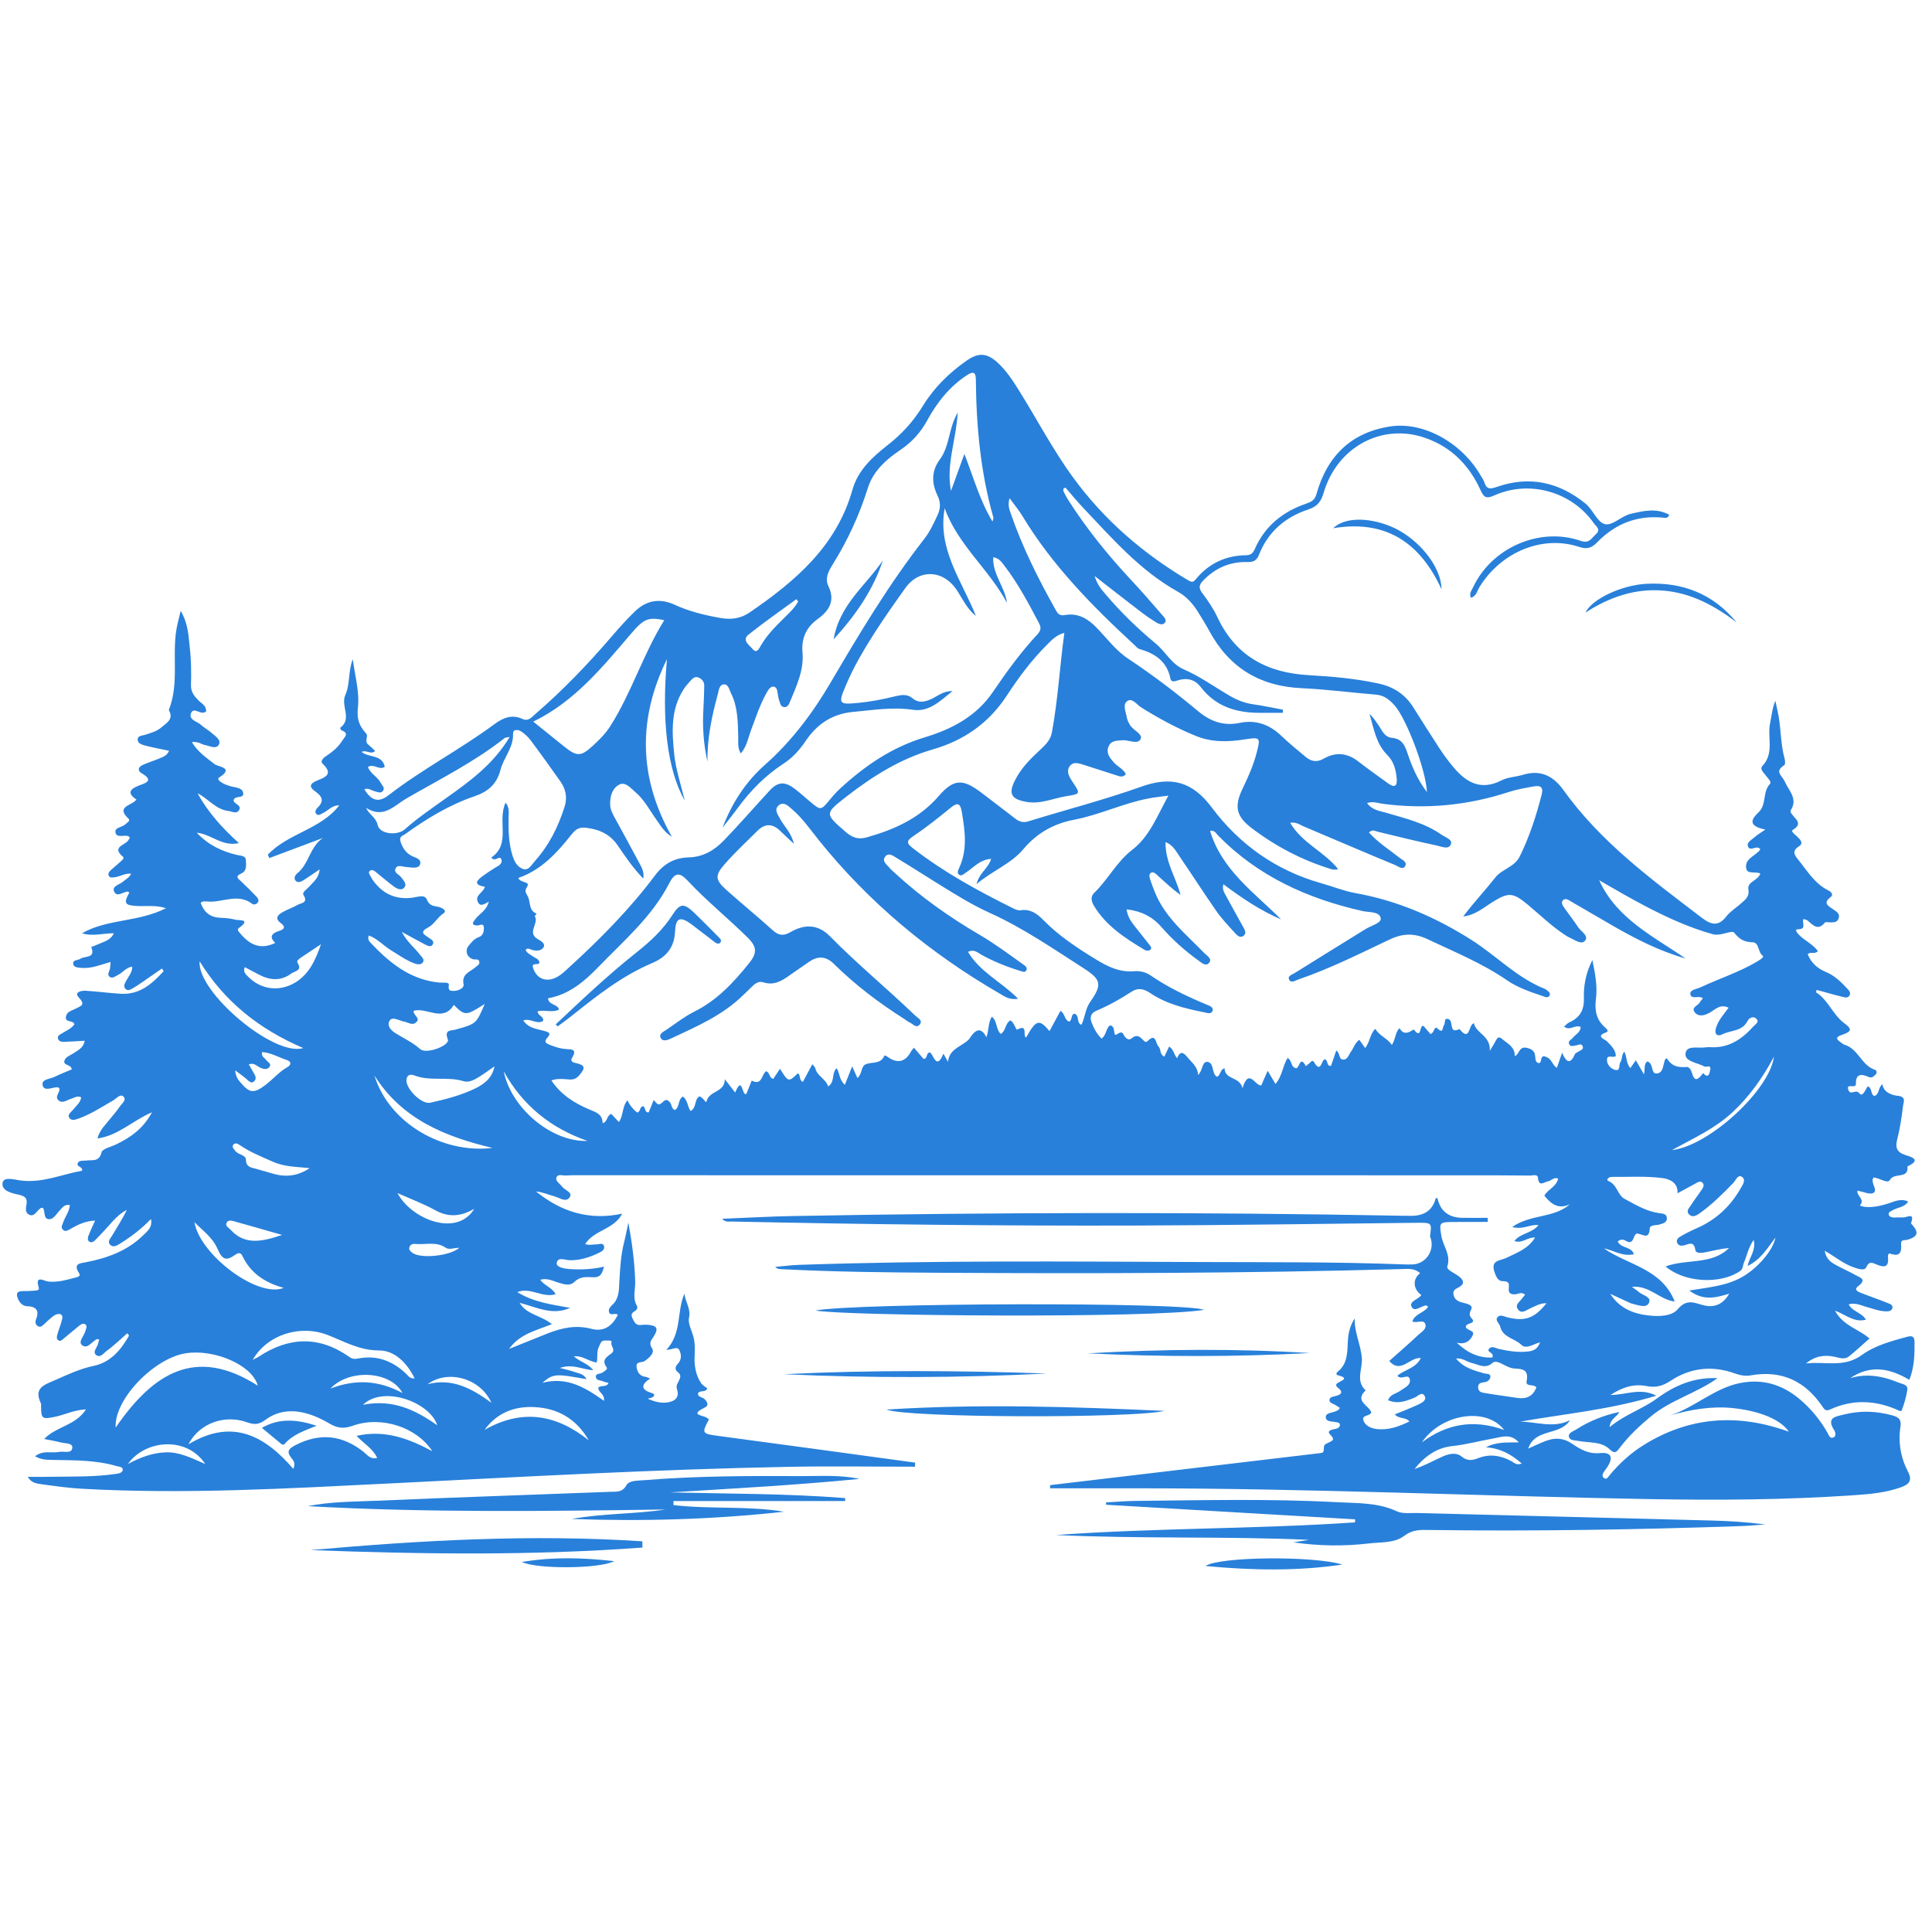 <svg version="1.2" preserveAspectRatio="xMidYMid meet" height="150" viewBox="0 0 112.5 112.5" zoomAndPan="magnify" width="150" xmlns:xlink="http://www.w3.org/1999/xlink" xmlns="http://www.w3.org/2000/svg"><defs><clipPath id="96b2b8c966"><path d="M 0 20.512 L 112 20.512 L 112 88 L 0 88 Z M 0 20.512"></path></clipPath><clipPath id="c123c9c80c"><path d="M 70 90 L 79 90 L 79 91.445 L 70 91.445 Z M 70 90"></path></clipPath><clipPath id="c1d4b3b647"><path d="M 30 90 L 36 90 L 36 91.445 L 30 91.445 Z M 30 90"></path></clipPath></defs><g id="98dbfbb376"><g clip-path="url(#96b2b8c966)" clip-rule="nonzero"><path d="M 111.086 72.188 C 111.676 72.004 111.742 71.777 111.355 71.324 C 111.328 71.289 111.27 71.246 111.277 71.227 C 111.523 70.562 111.035 70.902 110.816 70.891 C 110.645 70.883 110.469 70.898 110.297 70.898 C 110.16 70.898 110.008 70.852 109.98 70.723 C 109.949 70.574 110.113 70.531 110.223 70.465 C 110.5 70.297 110.891 70.316 111.113 69.965 C 110.676 69.766 110.316 69.965 109.969 70.074 C 109.531 70.211 109.098 70.316 108.637 70.281 C 108.512 70.273 108.277 70.207 108.305 70.18 C 108.625 69.84 108.105 69.648 108.156 69.332 C 108.496 69.391 108.898 69.586 109.094 69.461 C 109.371 69.285 108.898 68.887 109.09 68.566 C 109.43 68.578 109.918 68.953 110.043 68.715 C 110.289 68.246 111.156 68.688 111.07 67.918 C 111.941 67.523 111.246 67.352 110.941 67.254 C 110.438 67.086 110.355 66.82 110.477 66.336 C 110.641 65.691 110.738 65.027 110.816 64.367 C 110.84 64.176 111.023 63.852 110.484 63.805 C 110.285 63.789 109.676 63.66 109.613 63.133 C 109.34 63.336 109.457 63.738 109.129 63.82 C 108.902 63.691 109.031 63.344 108.754 63.258 C 108.461 63.781 108.414 63.824 108.25 63.641 C 108.055 63.422 107.77 63.785 107.645 63.5 C 107.438 63.012 108.078 63.441 108.07 63.113 C 108.055 62.492 108.406 62.531 108.832 62.719 C 109 62.789 109.125 62.668 109.227 62.559 C 109.32 62.453 109.266 62.32 109.168 62.289 C 108.391 62.035 108.203 61.066 107.406 60.836 C 107.328 60.816 107.262 60.746 107.191 60.699 C 106.902 60.5 106.883 60.387 107.262 60.258 C 107.836 60.062 107.859 59.926 107.379 59.57 C 106.715 59.078 106.457 58.227 105.75 57.785 C 105.738 57.781 105.766 57.715 105.785 57.641 C 106.301 57.781 106.812 57.934 107.328 58.055 C 107.461 58.09 107.645 58.121 107.715 57.926 C 107.766 57.781 107.672 57.68 107.582 57.586 C 107.215 57.188 106.836 56.809 106.32 56.598 C 105.828 56.395 105.457 56.062 105.262 55.562 C 105.441 55.395 105.672 55.59 105.855 55.383 C 105.566 54.977 105.09 54.781 104.75 54.43 C 104.668 54.344 104.461 54.113 104.688 54.113 C 105.227 54.117 104.906 53.727 105.016 53.512 C 105.109 53.547 105.199 53.555 105.258 53.605 C 105.57 53.871 105.863 54.219 106.266 53.719 C 106.301 53.676 106.43 53.707 106.516 53.707 C 106.73 53.707 106.977 53.742 107.062 53.48 C 107.164 53.184 106.906 53.062 106.719 52.934 C 106.438 52.738 106.141 52.582 106.598 52.238 C 106.797 52.082 106.602 51.914 106.449 51.84 C 105.664 51.449 105.238 50.711 104.715 50.066 C 104.516 49.816 104.305 49.562 104.754 49.281 C 105.051 49.094 104.816 48.875 104.641 48.707 C 104.523 48.594 104.258 48.406 104.395 48.324 C 104.992 47.965 104.562 47.711 104.355 47.426 C 104.293 47.34 104.215 47.262 104.293 47.145 C 104.699 46.504 104.137 46 103.938 45.531 C 103.766 45.137 103.301 44.945 103.898 44.555 C 103.961 44.516 103.953 44.305 103.922 44.188 C 103.688 43.371 103.711 42.523 103.566 41.695 C 103.512 41.398 103.441 41.105 103.379 40.809 C 103.191 41.254 103.164 41.684 103.074 42.098 C 102.898 42.926 103.332 43.852 102.625 44.602 C 102.449 44.785 102.703 44.992 102.824 45.16 C 102.938 45.316 103.18 45.531 103.066 45.648 C 102.617 46.121 102.883 46.848 102.398 47.305 C 102.031 47.648 101.699 48.09 102.797 48.305 C 102.496 48.516 102.324 48.609 102.184 48.738 C 102.016 48.895 101.703 49.031 101.781 49.273 C 101.875 49.578 102.195 49.285 102.398 49.367 C 102.438 49.383 102.465 49.418 102.508 49.457 C 102.242 49.844 101.57 49.984 101.684 50.574 C 101.75 50.926 102.215 50.73 102.504 50.863 C 102.363 51.297 101.73 51.332 101.809 51.785 C 101.879 52.207 101.637 52.375 101.406 52.586 C 101.117 52.848 100.766 53.055 100.531 53.355 C 100.055 53.973 99.633 53.852 99.086 53.434 C 96.168 51.207 93.203 49.035 91.035 46 C 90.449 45.184 89.703 44.801 88.684 45.117 C 88.273 45.242 87.809 45.246 87.438 45.438 C 86.168 46.09 85.309 45.508 84.547 44.57 C 84.273 44.234 84.02 43.883 83.785 43.523 C 83.277 42.746 82.785 41.961 82.289 41.176 C 81.812 40.426 81.141 39.988 80.266 39.801 C 78.93 39.512 77.574 39.391 76.223 39.316 C 73.805 39.184 71.965 38.215 70.898 35.957 C 70.664 35.453 70.344 34.98 70.008 34.535 C 69.797 34.25 69.809 34.07 70.047 33.82 C 70.758 33.074 71.621 32.699 72.645 32.727 C 72.996 32.734 73.18 32.637 73.316 32.289 C 73.84 30.961 74.852 30.105 76.176 29.668 C 76.723 29.488 76.926 29.203 77.082 28.676 C 77.871 26.027 80.461 24.633 82.957 25.488 C 84.496 26.012 85.551 27.086 86.211 28.539 C 86.406 28.965 86.539 29.059 87.004 28.852 C 89.059 27.926 91.527 28.633 92.809 30.469 C 92.938 30.652 93.246 30.832 92.918 31.117 C 92.664 31.336 92.555 31.672 92.035 31.492 C 89.648 30.664 86.848 31.902 85.777 34.199 C 85.695 34.379 85.531 34.562 85.652 34.809 C 85.973 34.715 86.012 34.402 86.152 34.18 C 87.41 32.141 89.816 31.141 91.945 31.844 C 92.414 32 92.684 31.91 93.004 31.578 C 94.059 30.496 95.336 29.988 96.859 30.145 C 96.988 30.16 97.121 30.184 97.199 29.977 C 96.465 29.566 95.715 29.746 94.965 29.918 C 94.414 30.039 93.902 30.629 93.453 30.52 C 93 30.406 92.77 29.688 92.328 29.328 C 90.789 28.078 89.082 27.691 87.184 28.344 C 86.84 28.461 86.574 28.547 86.438 28.094 C 86.398 27.953 86.301 27.828 86.223 27.695 C 85.121 25.781 82.895 24.535 80.949 24.832 C 78.656 25.184 77.266 26.582 76.656 28.777 C 76.555 29.145 76.324 29.234 76.035 29.336 C 74.691 29.801 73.66 30.629 73.074 31.953 C 72.965 32.195 72.855 32.328 72.559 32.332 C 71.395 32.344 70.422 32.793 69.668 33.684 C 69.539 33.84 69.469 33.957 69.211 33.805 C 66.578 32.246 64.301 30.289 62.496 27.816 C 61.297 26.18 60.363 24.371 59.285 22.656 C 58.941 22.105 58.578 21.566 58.102 21.125 C 57.484 20.555 56.984 20.512 56.297 20.992 C 55.277 21.703 54.391 22.57 53.746 23.625 C 53.191 24.531 52.516 25.273 51.688 25.918 C 50.801 26.613 49.961 27.375 49.637 28.52 C 48.715 31.793 46.324 33.832 43.668 35.652 C 43.141 36.016 42.594 36.098 41.949 35.984 C 41.031 35.82 40.137 35.609 39.289 35.215 C 38.43 34.82 37.641 34.949 36.969 35.605 C 36.504 36.055 36.07 36.535 35.648 37.027 C 34.27 38.637 32.809 40.164 31.203 41.551 C 30.984 41.738 30.777 42.031 30.422 41.863 C 29.805 41.578 29.281 41.805 28.797 42.164 C 26.801 43.637 24.586 44.789 22.621 46.309 C 22.051 46.754 21.621 46.629 21.215 45.961 C 21.449 45.859 21.629 46.031 21.824 46.078 C 21.996 46.121 22.176 46.215 22.301 46.051 C 22.438 45.875 22.246 45.738 22.172 45.59 C 21.992 45.23 21.562 45.055 21.426 44.66 C 21.766 44.438 22.09 44.883 22.406 44.648 C 22.246 43.922 21.488 44.137 21.059 43.785 C 21.34 43.641 21.582 43.969 21.844 43.73 C 21.746 43.633 21.66 43.543 21.566 43.465 C 21.305 43.246 21.305 43.25 21.371 42.848 C 21.379 42.797 21.336 42.723 21.293 42.68 C 20.914 42.254 20.766 41.859 20.84 41.199 C 20.945 40.285 20.664 39.328 20.543 38.391 C 20.266 39.07 20.391 39.844 20.113 40.457 C 19.816 41.102 20.531 41.852 19.809 42.379 C 19.801 42.387 19.844 42.512 19.883 42.527 C 20.355 42.703 20.078 42.895 19.926 43.133 C 19.699 43.492 19.402 43.75 19.055 43.98 C 18.887 44.09 18.598 44.297 18.797 44.484 C 19.473 45.117 18.844 45.293 18.453 45.457 C 18.004 45.641 18.012 45.84 18.344 46.074 C 18.742 46.359 18.906 46.621 18.496 47.027 C 18.414 47.109 18.277 47.285 18.445 47.418 C 18.559 47.508 18.684 47.402 18.801 47.348 C 19.117 47.199 19.344 46.879 19.754 46.895 C 18.684 48.297 16.766 48.52 15.594 49.77 C 15.625 49.832 15.652 49.898 15.684 49.965 C 16.727 49.574 17.77 49.184 18.809 48.793 C 18.043 49.293 18 50.301 17.324 50.84 C 17.203 50.934 17.074 51.137 17.219 51.289 C 17.355 51.43 17.547 51.336 17.695 51.242 C 17.977 51.062 18.25 50.871 18.613 50.625 C 18.566 51.133 18.254 51.344 18.023 51.609 C 17.887 51.766 17.578 51.961 17.668 52.105 C 17.969 52.586 17.535 52.574 17.328 52.691 C 17.051 52.852 16.738 52.953 16.457 53.113 C 16.188 53.266 15.977 53.473 16.344 53.746 C 16.664 53.988 16.543 54.117 16.242 54.211 C 15.824 54.344 15.656 54.555 16.031 54.906 C 15.133 55.34 14.504 54.984 13.965 54.324 C 13.879 54.219 13.77 54.141 13.934 54.02 C 14.645 53.5 13.887 53.605 13.711 53.555 C 13.422 53.473 13.113 53.457 12.812 53.441 C 12.219 53.414 11.871 53.102 11.684 52.57 C 11.816 52.453 11.949 52.488 12.074 52.496 C 12.945 52.578 13.848 51.98 14.695 52.637 C 14.773 52.695 14.965 52.664 15.031 52.52 C 15.094 52.383 14.988 52.27 14.902 52.18 C 14.621 51.887 14.332 51.594 14.031 51.316 C 13.848 51.152 13.684 51.027 14.035 50.871 C 14.395 50.715 14.328 50.355 14.316 50.082 C 14.305 49.82 14.008 49.832 13.809 49.785 C 12.938 49.582 12.152 49.223 11.453 48.488 C 12.324 48.574 12.922 49.316 13.91 49.094 C 12.918 48.195 12.102 47.281 11.504 46.195 C 12.137 46.508 12.551 47.129 13.293 47.223 C 13.52 47.25 13.797 47.426 13.934 47.148 C 14.059 46.891 13.695 46.836 13.609 46.652 C 13.598 46.621 13.613 46.578 13.617 46.547 C 13.746 46.324 14.191 46.5 14.164 46.199 C 14.133 45.871 13.75 45.867 13.492 45.801 C 13.262 45.738 13.039 45.668 12.848 45.527 C 12.762 45.465 12.637 45.355 12.758 45.277 C 13.668 44.695 12.699 44.656 12.5 44.5 C 12.027 44.125 11.523 43.797 11.172 43.215 C 11.539 43.156 11.727 43.348 11.953 43.387 C 12.219 43.438 12.574 43.637 12.734 43.375 C 12.906 43.09 12.555 42.887 12.359 42.707 C 12.152 42.52 11.898 42.387 11.691 42.199 C 11.469 42 10.977 41.922 11.125 41.527 C 11.262 41.172 11.621 41.566 11.875 41.492 C 11.918 41.48 11.953 41.461 11.996 41.441 C 12.035 41.094 11.738 40.969 11.551 40.777 C 11.305 40.527 11.109 40.289 11.121 39.887 C 11.141 39.176 11.137 38.461 11.055 37.754 C 10.977 37.055 10.965 36.316 10.52 35.57 C 10.438 35.906 10.387 36.113 10.34 36.32 C 9.949 37.957 10.477 39.688 9.844 41.305 C 9.836 41.324 9.832 41.352 9.84 41.367 C 10.129 41.887 9.691 42.098 9.402 42.352 C 9.137 42.582 8.797 42.676 8.469 42.781 C 8.293 42.84 8.02 42.824 8.016 43.055 C 8.012 43.301 8.285 43.371 8.484 43.422 C 8.926 43.539 9.379 43.617 9.844 43.715 C 9.723 44.016 9.48 44.074 9.27 44.168 C 8.957 44.305 8.621 44.398 8.309 44.543 C 8.062 44.656 7.977 44.867 8.25 45.027 C 9.008 45.469 8.445 45.605 8.082 45.746 C 7.551 45.953 7.391 46.191 7.949 46.562 C 7.887 46.617 7.859 46.648 7.828 46.672 C 7.512 46.926 6.793 47.023 7.473 47.66 C 7.625 47.801 7.398 47.898 7.297 48 C 7.113 48.188 6.637 48.164 6.73 48.504 C 6.812 48.805 7.23 48.602 7.48 48.691 C 7.512 48.703 7.531 48.754 7.562 48.793 C 7.531 48.844 7.496 48.895 7.457 48.949 C 7.254 49.227 6.48 49.324 7.168 49.898 C 7.262 49.973 7.082 50.117 6.992 50.199 C 6.816 50.359 6.629 50.508 6.453 50.668 C 6.355 50.758 6.266 50.879 6.34 51.008 C 6.414 51.129 6.566 51.098 6.695 51.078 C 7 51.039 7.277 50.84 7.637 50.875 C 7.527 51.113 7.316 51.199 7.16 51.34 C 6.965 51.516 6.512 51.59 6.641 51.898 C 6.801 52.289 7.16 51.926 7.434 51.918 C 7.465 51.918 7.5 51.953 7.531 51.973 C 7.188 52.586 7.262 52.711 7.93 52.754 C 8.469 52.789 9.02 52.684 9.668 52.883 C 8.059 53.707 6.25 53.496 4.777 54.344 C 5.398 54.539 5.988 54.344 6.629 54.344 C 6.434 54.766 6.051 54.828 5.73 54.977 C 5.594 55.039 5.453 55.09 5.312 55.145 C 5.59 55.82 4.945 55.648 4.684 55.828 C 4.535 55.926 4.227 55.879 4.262 56.133 C 4.289 56.34 4.562 56.344 4.742 56.359 C 5.32 56.414 5.855 56.176 6.438 56.016 C 6.426 56.184 6.422 56.289 6.406 56.395 C 6.375 56.555 6.219 56.754 6.379 56.875 C 6.551 57.008 6.734 56.836 6.906 56.75 C 7.168 56.617 7.34 56.336 7.703 56.285 C 7.699 56.652 7.457 56.887 7.32 57.164 C 7.254 57.305 7.172 57.438 7.305 57.578 C 7.445 57.727 7.59 57.625 7.719 57.555 C 7.906 57.453 8.082 57.328 8.262 57.207 C 8.652 56.941 9.043 56.664 9.434 56.395 C 9.465 56.449 9.496 56.5 9.527 56.555 C 8.859 57.281 8.141 57.93 7.039 57.867 C 6.352 57.828 5.664 57.73 4.977 57.691 C 4.746 57.68 4.285 57.766 4.59 58.086 C 5.008 58.527 4.699 58.578 4.414 58.73 C 4.195 58.852 3.895 58.891 3.84 59.199 C 3.773 59.574 4.277 59.379 4.332 59.648 C 4.137 59.914 3.848 60.02 3.594 60.18 C 3.488 60.246 3.34 60.305 3.375 60.461 C 3.414 60.641 3.578 60.672 3.73 60.668 C 4.125 60.652 4.516 60.625 4.93 60.602 C 4.863 61.023 4.543 61.148 4.285 61.328 C 4.09 61.461 3.812 61.535 3.75 61.77 C 3.676 62.062 4.141 61.961 4.18 62.27 C 3.844 62.414 3.504 62.543 3.18 62.703 C 2.91 62.836 2.383 62.84 2.484 63.207 C 2.582 63.57 3.043 63.309 3.348 63.309 C 3.383 63.309 3.418 63.352 3.457 63.375 C 3.512 63.617 3.145 63.867 3.422 64.086 C 3.668 64.273 3.91 64.043 4.152 63.977 C 4.332 63.93 4.488 63.781 4.727 63.898 C 4.684 64.219 4.426 64.395 4.25 64.625 C 4.137 64.766 3.895 64.902 4.051 65.109 C 4.18 65.281 4.402 65.195 4.59 65.129 C 5.305 64.871 5.934 64.453 6.59 64.078 C 6.781 63.973 7 63.664 7.191 63.855 C 7.391 64.055 7.082 64.27 6.961 64.453 C 6.809 64.688 6.613 64.895 6.441 65.117 C 6.176 65.465 5.82 65.758 5.672 66.293 C 6.887 66.129 7.699 65.262 8.852 64.766 C 8.312 65.766 7.566 66.25 6.742 66.648 C 6.449 66.789 5.965 66.895 5.914 67.098 C 5.777 67.676 5.375 67.527 5.027 67.578 C 4.844 67.605 4.598 67.535 4.52 67.75 C 4.449 67.945 4.816 67.918 4.785 68.168 C 3.602 68.379 2.461 68.906 1.188 68.738 C 0.836 68.691 0.223 68.5 0.152 68.867 C 0.062 69.34 0.68 69.48 1.082 69.566 C 1.457 69.648 1.613 69.77 1.539 70.164 C 1.5 70.367 1.461 70.629 1.707 70.738 C 1.961 70.852 2.082 70.605 2.234 70.465 C 2.312 70.395 2.379 70.305 2.5 70.336 C 2.645 70.543 2.52 70.938 2.812 70.988 C 3.105 71.039 3.262 70.707 3.457 70.508 C 3.613 70.352 3.723 70.109 4.066 70.168 C 4.043 70.551 3.797 70.836 3.684 71.168 C 3.633 71.312 3.531 71.457 3.648 71.59 C 3.801 71.762 3.965 71.637 4.113 71.555 C 4.535 71.312 4.969 71.098 5.539 71.074 C 5.391 71.402 5.262 71.668 5.156 71.945 C 5.109 72.062 5.082 72.227 5.207 72.305 C 5.32 72.375 5.457 72.309 5.551 72.207 C 5.789 71.957 6.031 71.711 6.262 71.453 C 6.594 71.078 6.914 70.688 7.387 70.453 C 7.129 70.98 6.82 71.461 6.527 71.953 C 6.434 72.109 6.242 72.289 6.406 72.473 C 6.59 72.672 6.812 72.523 6.992 72.414 C 7.629 72.02 8.223 71.57 8.789 70.984 C 8.887 71.469 8.594 71.676 8.359 71.91 C 7.434 72.828 6.273 73.25 5.023 73.496 C 4.715 73.559 4.227 73.559 4.594 74.117 C 4.715 74.297 4.555 74.352 4.445 74.379 C 3.902 74.516 3.371 74.691 2.793 74.621 C 2.547 74.59 2.02 74.219 2.258 74.98 C 2.309 75.145 2.102 75.148 1.984 75.156 C 1.77 75.172 1.551 75.184 1.336 75.18 C 0.906 75.176 0.945 75.418 1.074 75.688 C 1.172 75.891 1.344 76.051 1.57 76.059 C 2.133 76.078 2.297 76.32 2.094 76.844 C 2.035 76.988 2.074 77.164 2.23 77.234 C 2.395 77.305 2.504 77.168 2.617 77.062 C 2.789 76.902 2.961 76.734 3.152 76.602 C 3.25 76.535 3.414 76.488 3.512 76.523 C 3.688 76.594 3.629 76.785 3.59 76.922 C 3.52 77.191 3.41 77.449 3.336 77.719 C 3.305 77.836 3.277 77.988 3.422 78.059 C 3.539 78.117 3.621 78.016 3.703 77.949 C 4 77.703 4.297 77.453 4.598 77.207 C 4.699 77.121 4.844 77.039 4.949 77.105 C 5.113 77.207 5.008 77.375 4.969 77.516 C 4.891 77.793 4.539 78.133 4.773 78.324 C 5.105 78.594 5.348 78.098 5.648 77.98 C 5.676 77.969 5.715 77.988 5.777 78 C 5.75 78.09 5.727 78.168 5.711 78.246 C 5.656 78.465 5.379 78.715 5.59 78.895 C 5.844 79.105 6.043 78.777 6.238 78.641 C 6.449 78.492 6.645 78.316 6.84 78.148 C 7.031 77.984 7.219 77.809 7.41 77.637 C 7.445 77.684 7.48 77.727 7.516 77.77 C 7.047 78.605 6.434 79.332 5.453 79.535 C 4.656 79.703 3.957 80.035 3.227 80.355 C 2.578 80.641 1.941 80.809 2.383 81.719 C 2.41 81.77 2.387 81.848 2.391 81.91 C 2.402 82.617 2.457 82.652 3.188 82.504 C 3.746 82.395 4.266 82.109 5.008 82.066 C 4.391 83.027 3.262 83.059 2.574 83.793 C 2.938 83.867 3.234 83.91 3.516 83.988 C 3.773 84.059 4.234 84.012 4.211 84.297 C 4.184 84.676 3.723 84.488 3.453 84.543 C 3.016 84.633 2.523 84.426 2.039 84.797 C 2.434 85.027 2.797 85.004 3.152 85.012 C 4.383 85.035 5.613 85.02 6.809 85.375 C 6.949 85.414 7.164 85.406 7.145 85.602 C 7.129 85.754 6.938 85.797 6.781 85.82 C 5.539 86.008 4.285 85.973 3.035 85.992 C 2.578 86.004 2.117 85.996 1.621 85.996 C 1.816 86.355 2.137 86.387 2.418 86.426 C 3.207 86.535 4 86.648 4.797 86.691 C 10.758 87.023 16.707 86.676 22.656 86.383 C 30.398 85.996 38.133 85.562 45.883 85.414 C 48.348 85.363 50.816 85.406 53.281 85.406 C 53.285 85.324 53.285 85.246 53.289 85.168 C 49.469 84.648 45.648 84.121 41.828 83.613 C 40.879 83.488 40.844 83.461 41.281 82.656 C 41.25 82.629 41.215 82.602 41.184 82.574 C 41.012 82.402 40.074 82.43 41.039 81.961 C 41.301 81.836 41.191 81.602 40.992 81.441 C 40.871 81.344 40.641 81.363 40.641 81.137 C 40.762 80.922 41.082 81.113 41.188 80.844 C 41.07 80.75 40.926 80.68 40.84 80.562 C 40.512 80.105 40.426 79.5 40.445 79.023 C 40.461 78.617 40.484 78.238 40.379 77.848 C 40.285 77.477 40.051 77.074 40.121 76.738 C 40.242 76.188 39.891 75.805 39.859 75.324 C 39.391 76.363 39.727 77.609 38.801 78.605 C 39.156 78.598 39.441 78.363 39.562 78.625 C 39.672 78.863 39.707 79.16 39.477 79.406 C 39.336 79.555 39.254 79.738 39.473 79.902 C 39.68 80.055 39.621 80.227 39.527 80.414 C 39.461 80.559 39.352 80.672 39.418 80.883 C 39.594 81.426 39.246 81.625 38.785 81.672 C 38.426 81.707 38.086 81.605 37.719 81.449 C 37.867 81.395 38 81.387 38.055 81.316 C 38.168 81.176 38.004 81.133 37.918 81.105 C 37.293 80.91 37.34 80.613 37.855 80.273 C 37.723 80.219 37.668 80.184 37.605 80.176 C 37.27 80.141 37.113 79.918 37.07 79.621 C 37.016 79.238 37.367 79.371 37.531 79.258 C 37.773 79.098 38.137 78.781 37.977 78.531 C 37.754 78.188 37.926 78.047 38.066 77.82 C 38.359 77.355 38.266 77.184 37.711 77.141 C 37.582 77.133 37.449 77.141 37.324 77.152 C 37.059 77.184 36.961 77.039 36.855 76.816 C 36.746 76.598 36.734 76.477 36.957 76.352 C 37.066 76.285 37.164 76.172 37.082 76.027 C 36.82 75.57 37.004 75.09 36.988 74.621 C 36.953 73.527 36.82 72.445 36.59 71.195 C 36.484 71.684 36.43 71.992 36.352 72.293 C 36.145 73.078 36.109 73.871 36.062 74.676 C 36.043 75.02 36.055 75.539 35.75 75.887 C 35.609 76.043 35.387 76.188 35.469 76.422 C 35.551 76.645 35.832 76.418 35.977 76.562 C 35.633 77.254 35.133 77.562 34.426 77.375 C 33.535 77.141 32.719 77.32 31.902 77.641 C 31.172 77.93 30.445 78.223 29.645 78.547 C 30.266 77.672 31.219 77.477 32.137 77.105 C 31.488 76.582 30.656 76.551 30.258 75.863 C 31.234 76.113 32.164 76.625 33.199 76.156 C 32.152 75.965 31.09 75.84 30.121 75.238 C 30.906 74.934 31.59 75.602 32.355 75.359 C 32.133 74.957 31.703 74.867 31.457 74.52 C 31.871 74.402 32.195 74.594 32.527 74.691 C 32.848 74.785 33.18 74.902 33.445 74.645 C 33.727 74.375 34.031 74.344 34.395 74.371 C 34.906 74.406 35.031 74.289 35.172 73.758 C 34.504 73.91 33.84 73.941 33.172 73.898 C 32.875 73.875 32.395 73.801 32.418 73.551 C 32.457 73.168 32.91 73.375 33.172 73.383 C 33.801 73.398 34.359 73.203 34.906 72.938 C 35.059 72.863 35.234 72.754 35.168 72.547 C 35.105 72.355 34.914 72.453 34.773 72.457 C 34.531 72.457 34.281 72.527 34.074 72.441 C 34.602 71.613 35.746 71.605 36.23 70.672 C 34.297 71.086 32.668 70.555 31.211 69.379 C 31.59 69.414 31.938 69.566 32.301 69.668 C 32.59 69.746 32.969 70.051 33.18 69.703 C 33.352 69.422 32.891 69.309 32.734 69.102 C 32.605 68.93 32.34 68.777 32.395 68.582 C 32.465 68.328 32.766 68.465 32.965 68.449 C 33.285 68.426 33.613 68.434 33.934 68.434 C 51.141 68.434 68.348 68.438 85.555 68.438 C 86.742 68.438 87.93 68.438 89.117 68.453 C 89.266 68.453 89.535 68.352 89.555 68.582 C 89.602 69.141 89.914 68.828 90.137 68.789 C 90.336 68.754 90.48 68.52 90.73 68.629 C 90.625 69.117 90.102 69.27 89.93 69.625 C 90.312 70.105 90.742 70.441 91.414 70.125 C 90.473 70.949 89.137 70.688 88.055 71.449 C 88.691 71.621 89.094 71.281 89.586 71.336 C 89.211 71.82 88.543 71.797 88.184 72.262 C 88.629 72.434 88.938 72.031 89.387 72.062 C 88.98 72.727 88.332 72.938 87.75 73.23 C 87.324 73.445 86.695 73.336 87.094 74.254 C 87.305 74.746 87.535 74.535 87.758 74.645 C 88.051 74.785 87.582 75.359 88.176 75.371 C 88.379 75.375 88.582 75.195 88.805 75.387 C 88.738 75.473 88.672 75.551 88.609 75.637 C 88.477 75.816 88.203 75.984 88.387 76.238 C 88.598 76.531 88.852 76.301 89.078 76.199 C 89.387 76.066 89.68 75.875 90.051 75.887 C 89.352 76.766 88.797 76.965 87.773 76.707 C 87.57 76.652 87.328 76.512 87.184 76.723 C 87.059 76.898 87.312 77.062 87.355 77.242 C 87.508 77.891 88.195 77.926 88.586 78.309 C 88.871 78.582 89.258 78.277 89.676 78.164 C 89.527 78.59 89.262 78.668 88.953 78.699 C 88.391 78.762 87.84 78.672 87.289 78.551 C 87.09 78.508 86.844 78.332 86.691 78.562 C 86.57 78.75 87.023 78.75 86.902 79.047 C 86.098 79.086 85.43 78.766 84.824 78.18 C 85.301 78.312 85.613 78.086 85.762 77.738 C 85.887 77.457 85.414 77.488 85.355 77.266 C 85.352 76.996 86.02 77.113 85.684 76.754 C 85.398 76.457 85.809 76.227 85.66 76.055 C 85.539 75.914 85.277 75.891 85.074 75.824 C 84.855 75.754 84.688 75.641 84.641 75.398 C 84.59 75.164 84.711 75.074 84.91 74.977 C 85.285 74.789 85.277 74.562 84.934 74.309 C 84.695 74.129 84.215 73.941 84.277 73.746 C 84.5 73.059 84.027 72.559 83.93 71.965 C 83.805 71.207 83.805 71.16 84.586 71.156 C 85.27 71.152 85.949 71.152 86.633 71.152 C 86.629 71.074 86.629 70.992 86.625 70.914 C 86.129 70.914 85.637 70.922 85.141 70.914 C 84.352 70.898 83.875 70.523 83.707 69.785 C 83.703 69.77 83.641 69.77 83.605 69.762 C 83.43 70.457 82.949 70.805 82.156 70.797 C 82.004 70.797 81.855 70.793 81.703 70.793 C 69.875 70.574 58.043 70.59 46.215 70.809 C 44.848 70.832 43.484 70.914 42.047 70.969 C 42.258 71.191 42.441 71.125 42.598 71.129 C 50.453 71.297 58.312 71.387 66.168 71.363 C 71.609 71.344 77.051 71.262 82.488 71.203 C 83.379 71.195 83.375 71.195 83.273 71.961 C 83.262 72.035 83.32 72.117 83.336 72.195 C 83.5 72.93 82.961 73.621 82.215 73.629 C 82.043 73.633 81.871 73.633 81.695 73.625 C 77.77 73.473 73.84 73.504 69.91 73.488 C 62.117 73.457 54.324 73.387 46.531 73.652 C 46.066 73.668 45.602 73.73 45.137 73.773 C 45.25 73.883 45.355 73.898 45.465 73.902 C 48.547 74.062 51.633 74.094 54.723 74.113 C 63.68 74.168 72.641 74.145 81.598 73.898 C 81.973 73.887 82.367 73.836 82.691 74.137 C 82.238 74.488 82.285 75.066 82.762 75.41 C 82.594 75.668 82.039 75.77 82.195 76.09 C 82.375 76.445 82.754 76.023 83.055 76.016 C 83.07 76.016 83.09 76.043 83.156 76.098 C 82.93 76.449 82.375 76.504 82.242 76.949 C 82.512 77.07 82.871 76.809 82.988 77.082 C 83.113 77.383 82.762 77.562 82.57 77.746 C 82.023 78.262 81.453 78.75 80.895 79.25 C 81.57 80.023 82.078 79.023 82.734 79.078 C 82.445 79.68 81.785 79.754 81.371 80.105 C 81.594 80.41 82.031 79.918 82.098 80.348 C 82.145 80.68 81.77 80.812 81.531 80.988 C 81.301 81.16 80.957 81.176 80.828 81.535 C 81.391 81.777 81.883 81.586 82.383 81.379 C 82.566 81.301 82.816 80.988 82.969 81.312 C 83.082 81.555 82.758 81.707 82.555 81.801 C 82.121 82.004 81.676 82.172 81.219 82.359 C 81.457 82.645 81.844 82.5 82.07 82.77 C 81.461 83.07 80.84 83.293 80.156 83.211 C 79.828 83.172 79.488 83.02 79.387 82.699 C 79.289 82.379 79.762 82.484 79.852 82.242 C 79.715 81.832 78.848 81.59 79.523 80.961 C 78.918 80.418 79.348 79.699 79.301 79.098 C 79.242 78.289 78.855 77.582 78.887 76.777 C 78.637 77.148 78.531 77.547 78.496 77.949 C 78.438 78.645 78.531 79.379 77.879 79.887 C 77.82 79.93 77.777 80.051 77.906 80.082 C 78.586 80.254 78.145 80.379 77.895 80.527 C 77.785 80.594 77.77 80.691 77.883 80.785 C 78.281 81.094 78.066 81.219 77.727 81.301 C 77.602 81.332 77.445 81.355 77.418 81.496 C 77.387 81.691 77.582 81.711 77.707 81.785 C 77.812 81.844 77.914 81.914 78.016 81.977 C 77.961 82.125 77.859 82.141 77.758 82.184 C 77.551 82.273 77.191 82.266 77.199 82.527 C 77.207 82.801 77.555 82.758 77.773 82.809 C 77.875 82.832 78.008 82.82 78.02 82.961 C 78.027 83.121 77.895 83.172 77.766 83.203 C 77.578 83.246 77.223 83.297 77.453 83.531 C 77.762 83.844 77.594 83.891 77.352 84.008 C 77.242 84.062 77.102 84.098 77.094 84.258 C 77.074 84.586 77.078 84.594 76.824 84.621 C 73.484 85.02 70.141 85.414 66.801 85.809 C 64.914 86.031 63.027 86.258 61.141 86.48 C 61.145 86.539 61.145 86.602 61.148 86.664 C 62.918 86.664 64.684 86.66 66.453 86.664 C 76.32 86.668 86.18 87.117 96.043 87.293 C 100.016 87.363 103.988 87.34 107.953 87.066 C 108.879 87.004 109.805 86.922 110.691 86.605 C 111.148 86.441 111.379 86.227 111.102 85.695 C 110.672 84.875 110.523 83.98 110.664 83.059 C 110.723 82.664 110.562 82.523 110.219 82.426 C 109.285 82.164 108.348 82.125 107.406 82.359 C 106.918 82.484 106.309 82.523 106.812 83.293 C 106.883 83.398 106.926 83.629 106.77 83.699 C 106.551 83.797 106.492 83.566 106.41 83.422 C 105.98 82.664 105.43 82.004 104.762 81.445 C 103.777 80.629 102.652 80.285 101.383 80.523 C 99.852 80.805 98.715 81.941 97.262 82.414 C 98.457 82.078 99.656 81.867 100.895 81.992 C 102.453 82.152 103.688 82.656 104.164 83.367 C 104.023 83.32 103.926 83.281 103.828 83.25 C 101.008 82.316 98.309 82.543 95.754 84.117 C 94.973 84.602 94.305 85.199 93.723 85.906 C 93.637 86.012 93.543 86.203 93.371 86.043 C 93.27 85.945 93.328 85.801 93.406 85.691 C 93.473 85.602 93.535 85.516 93.594 85.426 C 93.953 84.867 93.836 84.551 93.172 84.613 C 92.492 84.68 92.016 84.387 91.523 84.055 C 91.051 83.734 90.559 83.703 90.043 83.895 C 89.691 84.023 89.352 84.191 88.988 84.352 C 89.387 83.141 90.84 83.629 91.422 82.695 C 90.469 83.184 89.496 82.793 88.523 82.781 C 91.125 82.324 93.77 82.086 96.449 81.27 C 95.496 80.789 94.715 81.223 93.781 81.23 C 94.52 80.742 95.184 80.574 95.879 80.711 C 96.422 80.82 96.836 80.699 97.293 80.395 C 98.441 79.641 99.699 79.504 101.004 79.969 C 101.312 80.082 101.621 80.145 101.953 80.086 C 103.742 79.77 105.117 80.418 106.121 81.906 C 106.246 82.094 106.328 82.184 106.574 82.07 C 107.844 81.488 109.121 81.527 110.398 82.059 C 110.512 82.105 110.695 82.238 110.742 82.113 C 110.887 81.734 111 81.336 111.062 80.934 C 111.109 80.617 110.77 80.598 110.574 80.516 C 109.66 80.137 108.719 79.949 107.73 80.254 C 108.902 79.453 110.043 79.668 111.18 80.348 C 111.473 79.617 111.488 78.887 111.484 78.152 C 111.48 77.809 111.344 77.766 111.039 77.844 C 110.121 78.094 109.168 78.352 108.414 78.902 C 107.367 79.668 106.25 79.258 105.168 79.395 C 105.66 78.973 106.223 78.871 106.844 79.008 C 107.113 79.066 107.41 79.184 107.656 78.988 C 108.066 78.664 108.449 78.301 108.859 77.941 C 108.238 77.387 107.336 77.215 106.848 76.316 C 107.512 76.57 107.973 77.027 108.656 76.844 C 108.383 76.41 107.863 76.375 107.648 75.953 C 108.039 75.836 108.352 76.012 108.672 76.098 C 109.047 76.199 109.406 76.348 109.801 76.359 C 109.953 76.363 110.133 76.355 110.188 76.188 C 110.254 75.992 110.051 75.926 109.93 75.879 C 109.434 75.676 108.922 75.504 108.422 75.309 C 108.234 75.234 107.902 75.121 108.203 74.891 C 108.746 74.48 108.285 74.387 108.043 74.246 C 107.652 74.023 107.23 73.848 106.84 73.625 C 106.57 73.469 106.32 73.27 106.254 72.832 C 106.875 73.188 107.355 73.602 107.953 73.801 C 108.203 73.883 108.57 74.016 108.668 73.797 C 108.84 73.418 109.02 73.527 109.258 73.625 C 109.66 73.793 109.996 73.852 109.938 73.227 C 109.93 73.129 109.93 72.953 110.066 73 C 110.66 73.203 110.734 72.898 110.699 72.422 C 110.684 72.16 110.93 72.234 111.082 72.188 Z M 87.586 83.266 C 85.781 82.617 84.227 82.922 82.797 83.988 C 83.918 82.336 86.527 81.895 87.586 83.266 Z M 88.613 85.223 C 88.297 85.344 88.16 85.164 88.004 85.082 C 87.383 84.75 86.75 84.645 86.078 84.906 C 85.75 85.035 85.461 85.094 85.125 84.824 C 84.754 84.523 84.305 84.672 83.902 84.859 C 83.398 85.098 82.906 85.355 82.367 85.543 C 82.922 84.836 83.637 84.309 84.523 84.211 C 85.371 84.121 86.184 83.898 87.016 83.75 C 87.484 83.664 87.969 83.469 88.441 83.988 C 87.754 84.004 87.129 83.945 86.531 84.277 C 87.336 84.332 87.988 84.668 88.613 85.223 Z M 88.332 81.398 C 87.738 81.305 87.137 81.23 86.543 81.129 C 86.344 81.094 86.082 81.09 86.07 80.793 C 86.059 80.52 86.266 80.512 86.469 80.48 C 86.652 80.457 86.797 80.293 86.785 80.141 C 86.773 79.969 86.551 80.008 86.41 79.969 C 85.836 79.797 85.242 79.664 84.785 79.105 C 85.172 79.07 85.414 79.301 85.703 79.367 C 86.105 79.461 86.492 79.734 86.914 79.359 C 87.055 79.23 87.277 79.328 87.461 79.418 C 87.691 79.531 87.938 79.676 88.18 79.688 C 88.68 79.711 89.023 79.758 88.895 80.422 C 88.828 80.773 89.277 80.57 89.465 80.781 C 89.262 81.324 88.867 81.48 88.332 81.398 Z M 103.297 61.531 C 103.035 63.5 99.484 66.746 97.355 66.969 C 98.621 66.277 99.863 65.715 100.867 64.781 C 101.852 63.867 102.625 62.789 103.297 61.531 Z M 58.789 29.008 C 59.074 29.406 59.336 29.715 59.539 30.055 C 61.277 32.93 63.605 35.293 66.051 37.551 C 66.148 37.641 66.238 37.758 66.352 37.793 C 67.254 38.051 67.949 38.504 68.152 39.508 C 68.207 39.777 68.449 39.656 68.637 39.602 C 69.145 39.453 69.59 39.582 69.91 39.996 C 70.773 41.129 71.961 41.504 73.32 41.508 C 73.777 41.508 74.238 41.508 74.695 41.508 L 74.707 41.324 C 74.129 41.219 73.559 41.094 72.977 41.012 C 72.496 40.945 72.059 40.777 71.648 40.539 C 70.734 40.012 69.887 39.391 68.906 38.965 C 68.223 38.672 67.867 37.945 67.301 37.477 C 66.254 36.609 65.277 35.664 64.395 34.625 C 64.148 34.34 63.895 34.051 63.738 33.539 C 64.723 34.305 65.594 34.988 66.473 35.66 C 66.73 35.859 67 36.035 67.273 36.211 C 67.438 36.316 67.664 36.43 67.809 36.285 C 67.98 36.109 67.777 35.93 67.66 35.793 C 67.078 35.125 66.504 34.453 65.898 33.809 C 64.539 32.355 63.293 30.816 62.219 29.141 C 62.113 28.977 62.023 28.805 61.938 28.633 C 61.91 28.586 61.922 28.52 61.918 28.461 L 62.039 28.391 C 62.375 28.777 62.699 29.172 63.047 29.543 C 64.754 31.34 66.379 33.227 68.59 34.457 C 69.09 34.734 69.465 35.16 69.766 35.645 C 69.992 36.008 70.219 36.375 70.426 36.754 C 71.586 38.895 73.383 39.969 75.812 40.074 C 77.258 40.141 78.691 40.332 80.133 40.449 C 80.605 40.488 80.926 40.758 81.215 41.086 C 81.906 41.875 83.039 44.848 83.09 46.125 C 82.527 45.371 82.215 44.629 81.961 43.871 C 81.801 43.387 81.629 43.012 81.039 42.961 C 80.598 42.918 80.457 42.488 80.234 42.176 C 80.09 41.969 79.945 41.754 79.746 41.57 C 79.996 42.41 80.121 43.301 80.777 43.957 C 81.176 44.355 81.285 44.84 81.332 45.363 C 81.367 45.801 81.18 45.867 80.848 45.629 C 80.254 45.203 79.656 44.773 79.078 44.328 C 78.441 43.836 77.77 43.781 77.086 44.172 C 76.684 44.406 76.348 44.344 76.023 44.07 C 75.543 43.672 75.059 43.273 74.609 42.844 C 73.918 42.184 73.113 41.898 72.18 42.094 C 71.254 42.289 70.496 42.012 69.789 41.43 C 68.48 40.34 67.125 39.305 65.703 38.363 C 64.973 37.883 64.461 37.172 63.859 36.555 C 63.352 36.031 62.789 35.684 62.027 35.812 C 61.797 35.852 61.645 35.82 61.508 35.578 C 60.48 33.754 59.543 31.891 58.859 29.906 C 58.77 29.652 58.668 29.398 58.789 29.012 Z M 43.598 36.945 C 44.496 36.227 45.445 35.57 46.371 34.891 C 46.41 34.934 46.445 34.977 46.48 35.02 C 46.273 35.398 45.957 35.691 45.656 35.988 C 45.148 36.488 44.648 36.988 44.289 37.617 C 44.191 37.789 44.055 38.074 43.82 37.789 C 43.633 37.559 43.176 37.281 43.594 36.945 Z M 39.875 46.625 C 39.625 45.605 39.344 44.77 39.258 43.902 C 39.125 42.605 39.051 41.312 39.805 40.141 C 39.918 39.961 40.066 39.801 40.207 39.641 C 40.34 39.488 40.488 39.355 40.711 39.469 C 40.895 39.562 41.012 39.719 41.008 39.93 C 41 40.363 40.988 40.793 40.961 41.227 C 40.895 42.277 40.961 43.32 41.199 44.355 C 41.168 43.004 41.449 41.711 41.797 40.426 C 41.855 40.211 41.875 39.879 42.137 39.852 C 42.414 39.824 42.461 40.16 42.562 40.359 C 42.965 41.152 42.961 42.023 42.988 42.887 C 42.996 43.195 42.93 43.52 43.137 43.875 C 43.496 43.449 43.562 42.973 43.723 42.543 C 44.004 41.797 44.246 41.039 44.641 40.34 C 44.734 40.176 44.859 39.953 45.059 39.984 C 45.27 40.02 45.258 40.277 45.297 40.457 C 45.32 40.562 45.328 40.672 45.367 40.773 C 45.426 40.93 45.441 41.141 45.645 41.172 C 45.859 41.203 45.941 41.008 46.004 40.855 C 46.379 39.938 46.82 39.027 46.73 38.004 C 46.656 37.164 46.949 36.527 47.613 36.047 C 48.293 35.551 48.648 34.977 48.234 34.121 C 48.023 33.68 48.242 33.266 48.469 32.898 C 49.355 31.484 50.043 29.988 50.543 28.391 C 50.848 27.434 51.594 26.762 52.406 26.215 C 53.086 25.758 53.594 25.207 53.992 24.48 C 54.562 23.438 55.297 22.496 56.324 21.836 C 56.645 21.629 56.82 21.637 56.824 22.098 C 56.848 24.82 57.098 27.52 57.848 30.152 C 57.855 30.188 57.828 30.234 57.793 30.371 C 57.059 29.152 56.703 27.844 56.156 26.434 C 55.855 27.254 55.613 27.922 55.375 28.586 C 55.082 27.051 55.676 25.625 55.77 24.016 C 55.484 24.527 55.383 24.965 55.273 25.398 C 55.152 25.883 55.02 26.363 54.719 26.766 C 54.219 27.438 54.254 28.156 54.586 28.844 C 54.789 29.27 54.77 29.617 54.59 30.004 C 54.367 30.473 54.156 30.945 53.836 31.359 C 51.773 34 50.059 36.859 48.367 39.746 C 47.332 41.508 46.098 43.16 44.547 44.531 C 43.414 45.531 42.617 46.77 42.074 48.195 C 42.375 47.805 42.688 47.422 42.977 47.023 C 43.715 46.023 44.57 45.152 45.617 44.473 C 46.156 44.125 46.566 43.66 46.918 43.141 C 47.582 42.152 48.484 41.559 49.688 41.453 C 50.844 41.348 51.988 41.156 53.164 41.332 C 54.09 41.469 54.719 40.844 55.469 40.238 C 54.918 40.238 54.613 40.523 54.266 40.688 C 53.871 40.871 53.504 40.969 53.125 40.652 C 52.828 40.402 52.477 40.461 52.137 40.543 C 51.422 40.719 50.707 40.859 49.973 40.93 C 48.844 41.035 48.793 40.992 49.25 39.918 C 49.477 39.387 49.734 38.859 50.02 38.355 C 50.824 36.926 51.762 35.578 52.715 34.246 C 53.535 33.094 54.949 33.188 55.723 34.371 C 56.059 34.883 56.305 35.457 56.824 35.863 C 56.023 33.832 54.578 32 55.008 29.594 C 55.773 31.727 57.59 33.148 58.633 35.102 C 58.523 34.176 57.785 33.445 57.836 32.445 C 58.188 32.504 58.328 32.738 58.48 32.934 C 59.285 33.98 59.898 35.145 60.512 36.309 C 60.648 36.57 60.586 36.746 60.406 36.941 C 59.449 37.973 58.621 39.105 57.836 40.266 C 56.859 41.715 55.422 42.461 53.828 42.941 C 51.941 43.512 50.379 44.582 48.949 45.891 C 48.727 46.094 48.523 46.32 48.332 46.555 C 47.797 47.199 47.801 47.203 47.176 46.684 C 46.879 46.434 46.59 46.168 46.281 45.934 C 45.707 45.496 45.301 45.504 44.812 46.039 C 43.918 47.004 43.059 48 42.145 48.945 C 41.566 49.539 40.926 49.902 40.105 49.926 C 39.266 49.945 38.645 50.305 38.141 50.977 C 36.648 52.969 34.898 54.73 33.059 56.402 C 32.871 56.578 32.676 56.758 32.453 56.883 C 31.832 57.227 31.246 57.012 31.039 56.355 C 30.934 56.02 31.332 56.234 31.414 56.062 C 31.395 55.84 31.176 55.797 31.027 55.688 C 30.875 55.574 30.684 55.508 30.605 55.312 C 30.73 55.168 30.844 55.27 30.957 55.305 C 31.223 55.387 31.535 55.379 31.656 55.148 C 31.773 54.93 31.465 54.773 31.305 54.68 C 30.668 54.297 31.395 53.773 31.145 53.355 C 31.129 53.336 31.211 53.258 31.25 53.203 C 30.762 53.016 30.91 52.52 30.73 52.191 C 30.602 51.945 30.531 51.906 30.703 51.613 C 30.887 51.312 30.254 51.414 30.184 51.121 C 31.523 50.664 32.445 49.648 33.297 48.57 C 33.527 48.277 33.75 48.156 34.113 48.199 C 34.879 48.289 35.52 48.566 35.969 49.23 C 36.414 49.879 36.852 50.539 37.461 51.16 C 37.527 50.715 37.324 50.445 37.18 50.168 C 36.738 49.328 36.277 48.5 35.824 47.668 C 35.688 47.418 35.547 47.176 35.531 46.887 C 35.508 46.406 35.633 45.922 36.043 45.695 C 36.406 45.492 36.715 45.883 36.98 46.109 C 37.531 46.57 37.855 47.227 38.27 47.801 C 38.504 48.129 38.707 48.48 39.121 48.719 C 37.18 45.293 37.133 41.852 38.836 38.383 C 38.523 41.922 38.84 44.801 39.875 46.625 Z M 36.75 36.895 C 37.496 36.027 37.742 35.918 38.68 36.113 C 37.449 38.09 36.781 40.324 35.543 42.273 C 35.266 42.715 34.898 43.078 34.516 43.43 C 33.824 44.062 33.598 44.066 32.855 43.473 C 32.285 43.012 31.715 42.555 31.051 42.02 C 33.461 40.852 35.082 38.844 36.75 36.895 Z M 29.879 42.715 C 29.867 42.453 30.172 42.477 30.336 42.582 C 30.547 42.723 30.746 42.902 30.898 43.105 C 31.492 43.898 32.07 44.707 32.641 45.516 C 32.953 45.965 33.043 46.457 32.871 46.992 C 32.5 48.156 31.965 49.23 31.145 50.141 C 30.957 50.352 30.777 50.723 30.438 50.594 C 30.094 50.465 29.93 50.125 29.82 49.746 C 29.617 49.051 29.605 48.352 29.613 47.641 C 29.617 47.352 29.684 47.035 29.441 46.738 C 28.938 47.812 29.773 49.141 28.609 49.934 C 28.824 50.238 29.098 49.758 29.195 50.043 C 29.285 50.316 28.996 50.426 28.793 50.551 C 28.574 50.684 28.363 50.832 28.152 50.98 C 27.781 51.246 27.504 51.512 28.234 51.637 C 28.145 52 27.602 52.129 27.844 52.555 C 27.984 52.809 28.207 52.641 28.461 52.508 C 28.328 53.035 27.91 53.207 27.676 53.523 C 27.547 53.691 27.402 53.871 27.781 53.891 C 27.93 53.902 28.16 53.711 28.176 54.016 C 28.184 54.223 28.133 54.477 27.902 54.559 C 27.613 54.66 27.445 54.875 27.273 55.094 C 27.051 55.383 27.215 55.785 27.578 55.863 C 27.695 55.887 27.859 55.82 27.906 55.984 C 27.953 56.168 27.781 56.238 27.672 56.332 C 27.359 56.602 26.863 56.711 26.996 57.328 C 27.035 57.512 26.723 57.691 26.457 57.699 C 26.223 57.703 26.078 57.707 26.137 57.348 C 26.168 57.172 25.781 57.23 25.582 57.215 C 23.879 57.051 22.668 56.055 21.559 54.875 C 21.473 54.781 21.406 54.668 21.473 54.473 C 21.98 54.656 22.336 55.074 22.777 55.34 C 23.219 55.605 23.637 55.914 24.125 56.098 C 24.289 56.156 24.5 56.195 24.613 56.051 C 24.75 55.879 24.562 55.734 24.465 55.605 C 24.148 55.188 23.711 54.867 23.398 54.266 C 23.918 54.547 24.324 54.773 24.734 54.988 C 24.883 55.066 25.082 55.18 25.195 55 C 25.316 54.809 25.109 54.703 24.969 54.605 C 24.676 54.402 24.395 54.285 24.965 53.984 C 25.27 53.824 25.469 53.422 25.82 53.188 C 26.074 53.023 25.711 52.84 25.523 52.805 C 25.227 52.75 25 52.742 24.848 52.367 C 24.73 52.066 24.293 52.238 24.016 52.273 C 23.094 52.391 22.363 52.09 21.797 51.367 C 21.703 51.25 21.625 51.121 21.555 50.988 C 21.508 50.898 21.426 50.789 21.547 50.703 C 21.645 50.629 21.758 50.676 21.84 50.742 C 22.195 51.023 22.535 51.324 22.898 51.594 C 23.086 51.738 23.359 51.891 23.539 51.684 C 23.719 51.473 23.488 51.258 23.348 51.07 C 23.223 50.91 22.91 50.809 23.035 50.57 C 23.164 50.316 23.457 50.484 23.68 50.488 C 23.789 50.492 23.895 50.516 24 50.52 C 24.199 50.527 24.426 50.527 24.473 50.289 C 24.512 50.094 24.336 49.984 24.172 49.926 C 23.777 49.777 23.551 49.574 23.363 49.125 C 23.188 48.699 23.418 48.695 23.582 48.578 C 24.848 47.668 26.168 46.863 27.652 46.359 C 28.414 46.098 28.934 45.656 29.145 44.824 C 29.328 44.109 29.91 43.531 29.875 42.715 Z M 23.145 69.473 C 23.934 69.824 24.668 70.098 25.348 70.473 C 26.133 70.91 26.859 70.828 27.617 70.387 C 26.609 72.066 23.953 71 23.145 69.473 Z M 26.746 72.66 C 26.176 73.152 24.5 73.293 24.035 72.965 C 23.934 72.891 23.809 72.809 23.832 72.664 C 23.859 72.484 24.02 72.418 24.168 72.434 C 24.766 72.496 25.395 72.27 25.957 72.656 C 26.152 72.793 26.406 72.66 26.746 72.66 Z M 21.805 62.629 C 23.402 65.168 25.918 66.188 28.676 66.844 C 25.723 67.195 22.633 65.355 21.805 62.629 Z M 24.094 58.855 C 24.863 58.645 25.789 59.551 26.426 58.516 C 27.082 59.164 27.125 59.164 28.227 58.457 C 27.73 59.625 27.727 59.617 26.527 59.953 C 26.281 60.023 25.844 59.938 26.078 60.523 C 26.215 60.875 24.828 61.41 24.469 61.09 C 24.043 60.707 23.535 60.477 23.062 60.184 C 22.793 60.02 22.523 59.766 22.672 59.461 C 22.805 59.191 23.129 59.375 23.371 59.441 C 23.41 59.453 23.449 59.477 23.492 59.48 C 23.738 59.504 23.992 59.746 24.227 59.535 C 24.523 59.27 24.027 59.113 24.094 58.855 Z M 27.637 63.398 C 26.816 63.789 25.938 64.016 25.055 64.211 C 24.539 64.328 23.574 63.352 23.672 62.832 C 23.723 62.539 23.961 62.559 24.121 62.621 C 25.047 62.98 26.051 62.668 26.988 62.957 C 27.305 63.055 27.621 62.875 27.898 62.707 C 28.207 62.516 28.496 62.297 28.793 62.094 C 28.66 62.785 28.184 63.137 27.637 63.398 Z M 23.672 46.492 C 25.609 45.371 27.621 44.371 29.391 42.973 C 29.434 42.941 29.504 42.949 29.676 42.914 C 28.719 44.523 27.324 45.516 25.941 46.5 C 25.133 47.078 24.312 47.633 23.57 48.293 C 23.133 48.676 22.113 48.578 21.992 48.043 C 21.887 47.578 21.504 47.453 21.316 47.039 C 22.332 47.695 22.949 46.91 23.672 46.492 Z M 19.094 77.742 C 20.07 78.125 20.941 78.637 22.078 78.637 C 22.973 78.637 23.688 79.34 24.145 80.262 C 23.863 80.285 23.777 80.117 23.672 80.016 C 22.875 79.25 21.949 78.887 20.84 79.109 C 20.664 79.145 20.516 79.137 20.355 79.023 C 18.598 77.777 16.832 77.832 15.062 79 C 14.992 79.051 14.91 79.082 14.715 79.184 C 15.547 77.73 17.453 77.102 19.094 77.742 Z M 23.438 81.117 C 22.062 80.375 20.719 80.293 19.242 80.855 C 20.348 79.684 22.758 79.832 23.438 81.117 Z M 15.957 68.359 C 15.605 68.262 15.258 68.16 14.906 68.059 C 14.625 67.98 14.332 67.973 14.32 67.527 C 14.312 67.238 13.871 67.25 13.703 67.02 C 13.617 66.898 13.469 66.785 13.602 66.637 C 13.699 66.531 13.852 66.598 13.953 66.672 C 14.559 67.09 15.234 67.355 15.902 67.652 C 16.586 67.953 17.301 67.941 18.031 68.02 C 17.383 68.461 16.691 68.562 15.957 68.359 Z M 16.426 71.91 C 15.242 72.309 14.25 72.523 13.414 71.594 C 13.305 71.477 13.086 71.383 13.207 71.18 C 13.293 71.035 13.477 71.074 13.621 71.113 C 14.504 71.359 15.387 71.613 16.426 71.91 Z M 14.746 62.43 C 14.66 62.285 14.578 62.137 14.488 61.98 C 14.777 61.859 14.953 62.07 15.148 62.168 C 15.348 62.262 15.555 62.297 15.684 62.137 C 15.836 61.945 15.59 61.848 15.496 61.719 C 15.402 61.59 15.199 61.523 15.262 61.262 C 15.781 61.297 16.227 61.57 16.707 61.727 C 16.98 61.812 16.957 62.016 16.738 62.137 C 16.246 62.414 15.891 62.852 15.449 63.184 C 14.781 63.684 14.535 63.66 14.004 63.031 C 13.867 62.871 13.727 62.707 13.695 62.324 C 13.961 62.523 14.145 62.66 14.324 62.805 C 14.469 62.918 14.609 63.145 14.805 62.957 C 14.973 62.797 14.848 62.598 14.746 62.43 Z M 14.254 56.316 C 14.559 56.477 14.852 56.637 15.152 56.789 C 15.777 57.098 16.391 57.117 16.969 56.684 C 17.172 56.535 17.625 56.527 17.324 56.059 C 17.246 55.938 17.449 55.812 17.574 55.727 C 17.945 55.48 18.32 55.23 18.691 54.984 C 18.383 55.863 18.023 56.711 17.188 57.215 C 16.273 57.762 15.215 57.637 14.465 56.887 C 14.32 56.742 14.133 56.598 14.254 56.316 Z M 11.625 55.977 C 13.059 58.305 15.074 59.922 17.656 61.027 C 15.949 61.559 11.457 57.746 11.625 55.977 Z M 12.656 72.699 C 12.945 73.367 13.164 73.453 13.73 73.043 C 13.898 72.926 14.031 72.957 14.102 73.109 C 14.566 74.098 15.375 74.68 16.52 74.992 C 15.016 75.613 11.625 73.051 11.324 71.168 C 11.797 71.652 12.371 72.051 12.656 72.699 Z M 6.734 83.129 C 6.641 81.465 8.988 79.086 10.812 78.801 C 12.461 78.543 14.68 79.469 15.012 80.688 C 11.363 78.352 8.887 80 6.734 83.129 Z M 9.645 84.57 C 8.855 84.598 8.148 84.875 7.449 85.246 C 8.457 83.828 10.875 83.613 11.953 85.25 C 11.109 84.879 10.422 84.539 9.645 84.57 Z M 20.762 83.609 C 21.176 84.059 21.695 84.328 21.965 84.891 C 21.559 84.996 21.383 84.711 21.172 84.543 C 19.926 83.555 18.617 83.418 17.195 84.156 C 16.812 84.355 16.664 84.52 16.969 84.902 C 17.078 85.035 17.23 85.199 17.078 85.531 C 15.418 83.605 13.527 82.562 10.973 84.102 C 11.605 82.875 13.07 82.355 14.371 82.816 C 14.781 82.961 15.059 82.973 15.445 82.684 C 16.336 82.02 17.34 82.074 18.336 82.469 C 18.652 82.594 18.957 82.762 19.258 82.934 C 19.672 83.172 20.062 83.195 20.535 83.023 C 22.188 82.43 24.254 83.09 25.176 84.504 C 23.805 83.77 22.41 83.238 20.762 83.609 Z M 21.137 81.801 C 22.324 80.645 25.043 81.652 25.461 82.996 C 24.16 82.07 22.836 81.465 21.137 81.801 Z M 24.898 80.602 C 26.062 79.738 27.965 80.23 28.617 81.688 C 27.41 80.789 26.266 80.242 24.898 80.602 Z M 34.148 80.309 C 34.008 80.004 33.715 79.98 33.473 79.895 C 33.219 79.801 32.953 79.75 32.602 79.656 C 33.312 79.398 33.883 79.738 34.543 79.789 C 34.238 79.383 33.777 79.309 33.414 78.977 C 33.945 78.93 34.281 79.285 34.75 79.336 C 34.816 79.027 34.723 78.703 34.891 78.383 C 34.984 78.203 35.004 78.059 35.223 78.059 C 35.367 78.059 35.648 78.035 35.609 78.148 C 35.527 78.383 35.891 78.59 35.59 78.82 C 35.355 79 34.996 79.188 35.324 79.617 C 35.414 79.734 35.188 79.852 35.062 79.934 C 34.938 80.02 34.66 79.957 34.699 80.199 C 34.73 80.395 34.977 80.367 35.125 80.438 C 35.219 80.484 35.328 80.496 35.434 80.523 C 35.316 80.824 34.98 80.621 34.836 80.812 C 34.844 81.09 35.223 81.164 35.168 81.57 C 34.098 80.809 33.023 80.141 31.578 80.523 C 32.219 79.984 32.332 79.98 34.148 80.309 Z M 31.105 81.934 C 32.473 81.996 33.559 82.613 34.285 83.871 C 32.379 82.344 30.383 82.023 28.215 83.262 C 28.93 82.273 29.945 81.879 31.105 81.934 Z M 29.332 62.383 C 30.43 64.367 32.07 65.695 34.211 66.434 C 32.137 66.52 29.766 64.539 29.332 62.383 Z M 62.965 59.676 C 62.66 59.547 62.879 59.152 62.578 59.031 C 62.328 59.055 62.469 59.422 62.238 59.488 C 61.973 59.367 62.02 59.023 61.75 58.863 C 61.539 59.25 61.328 59.641 61.113 60.039 C 60.504 59.32 60.336 59.371 59.75 60.414 C 59.527 60.332 59.895 59.602 59.234 59.953 C 59.152 59.996 59.07 59.539 58.836 59.418 C 58.523 59.586 58.59 60.012 58.273 60.207 C 57.984 59.938 58.082 59.465 57.754 59.199 C 57.527 59.562 57.59 59.996 57.438 60.398 C 56.977 59.469 56.52 60.422 56.402 60.539 C 56 60.938 55.266 61.074 55.203 61.828 C 55.121 61.684 55.043 61.543 54.934 61.355 C 54.551 62.293 54.391 61.523 54.168 61.285 C 53.895 61.277 54.043 61.668 53.773 61.656 C 53.605 61.461 53.426 61.25 53.219 61.008 C 53.156 61.09 53.094 61.145 53.059 61.211 C 52.727 61.836 52.277 61.953 51.703 61.555 C 51.633 61.504 51.516 61.422 51.488 61.488 C 51.266 61.992 50.762 61.816 50.402 61.977 C 50.121 62.105 50.219 62.535 49.926 62.773 C 49.828 62.551 49.738 62.348 49.621 62.094 C 49.473 62.473 49.34 62.805 49.195 63.168 C 48.859 62.875 48.906 62.488 48.723 62.211 C 48.703 62.223 48.68 62.234 48.668 62.25 C 48.426 62.543 48.613 63.031 48.219 63.262 C 48.094 62.824 47.574 62.66 47.473 62.199 C 47.457 62.129 47.375 62.066 47.301 61.969 C 47.105 62.332 46.93 62.664 46.754 62.996 C 46.492 62.887 46.648 62.598 46.457 62.5 C 45.922 63.02 45.902 63.016 45.418 62.234 C 45.27 62.461 45.148 62.641 45.031 62.82 C 44.766 62.773 44.848 62.434 44.605 62.379 C 44.34 62.566 44.375 63.246 43.773 62.922 C 43.668 63.18 43.566 63.438 43.465 63.688 C 43.184 63.875 43.254 62.551 42.809 63.617 C 42.605 63.355 42.441 63.145 42.207 62.844 C 42.203 63.629 41.289 63.492 41.141 64.137 C 41.105 64.281 40.941 63.875 40.723 63.844 C 40.418 64.02 40.578 64.492 40.215 64.695 C 40.023 64.438 40.051 64.066 39.77 63.855 C 39.461 64.012 39.594 64.457 39.301 64.637 C 39.078 64.559 39.133 64.305 38.996 64.172 C 38.879 64.055 38.789 63.992 38.625 64.141 C 38.352 64.391 38.336 64.371 38.066 64.051 C 37.965 64.301 37.871 64.535 37.773 64.773 C 37.5 64.797 37.621 64.453 37.43 64.414 C 37.23 64.465 37.312 64.75 37.098 64.781 C 36.871 64.598 36.68 64.379 36.535 64.07 C 36.219 64.445 36.309 64.945 36.039 65.336 C 35.875 65.164 35.734 65.012 35.594 64.863 C 35.32 64.961 35.391 65.309 35.094 65.41 C 35.082 64.855 34.688 64.766 34.258 64.578 C 33.438 64.223 32.66 63.746 32.109 62.914 C 32.457 62.785 32.793 62.832 33.121 62.855 C 33.398 62.879 33.559 62.82 33.758 62.582 C 34.094 62.184 34.062 62.027 33.566 61.91 C 33.438 61.879 33.16 61.84 33.32 61.578 C 33.641 61.059 33.219 61.109 32.941 61.086 C 32.637 61.059 32.352 60.977 32.07 60.863 C 31.84 60.766 31.609 60.703 31.902 60.387 C 32.133 60.137 31.871 60.082 31.676 60.027 C 31.254 59.906 30.785 59.883 30.469 59.422 C 30.891 59.266 31.246 59.676 31.621 59.453 C 31.695 59.184 31.332 59.172 31.301 58.895 C 31.695 58.773 32.133 58.992 32.551 58.789 C 32.469 58.449 31.953 58.543 31.91 58.129 C 33.133 57.918 34.035 57.145 34.855 56.297 C 36.332 54.766 37.977 53.371 38.973 51.426 C 39.289 50.812 39.562 50.77 40.023 51.262 C 41.129 52.449 42.395 53.465 43.543 54.602 C 44.09 55.148 44.094 55.504 43.605 56.105 C 42.707 57.219 41.746 58.254 40.43 58.906 C 39.855 59.195 39.34 59.598 38.805 59.965 C 38.641 60.078 38.348 60.191 38.473 60.441 C 38.586 60.668 38.871 60.566 39.055 60.48 C 40.555 59.777 42.09 59.121 43.297 57.926 C 43.48 57.746 43.668 57.566 43.855 57.387 C 44.02 57.234 44.219 57.125 44.445 57.199 C 45.059 57.402 45.531 57.117 45.996 56.781 C 46.363 56.52 46.742 56.266 47.113 56.008 C 47.629 55.648 48.098 55.676 48.559 56.129 C 49.809 57.363 51.203 58.414 52.684 59.352 C 52.773 59.41 52.855 59.484 52.953 59.527 C 53.152 59.613 53.363 59.914 53.566 59.645 C 53.742 59.41 53.438 59.273 53.297 59.141 C 51.664 57.57 49.91 56.129 48.32 54.512 C 47.613 53.793 46.824 53.816 46.02 54.281 C 45.617 54.516 45.332 54.473 44.992 54.164 C 44.109 53.367 43.188 52.617 42.305 51.828 C 41.645 51.234 41.613 50.988 42.203 50.312 C 42.801 49.633 43.465 49.016 44.109 48.375 C 44.566 47.918 45.02 47.965 45.461 48.41 C 45.672 48.621 45.895 48.82 46.227 49.133 C 46.07 48.465 45.656 48.121 45.426 47.684 C 45.297 47.438 45.07 47.16 45.32 46.918 C 45.617 46.637 45.887 46.922 46.105 47.109 C 46.719 47.629 47.176 48.293 47.672 48.914 C 50.613 52.578 54.168 55.516 58.223 57.863 C 58.492 58.02 58.758 58.234 59.289 58.16 C 58.309 57.168 57.051 56.598 56.367 55.426 C 56.734 55.25 56.93 55.477 57.137 55.59 C 57.859 55.988 58.613 56.293 59.398 56.531 C 59.516 56.566 59.672 56.652 59.754 56.52 C 59.855 56.348 59.695 56.238 59.574 56.156 C 58.75 55.566 57.941 54.961 57.062 54.445 C 55.289 53.41 53.617 52.23 52.105 50.832 C 51.996 50.73 51.875 50.633 51.781 50.516 C 51.625 50.328 51.328 50.137 51.559 49.863 C 51.754 49.637 52.012 49.836 52.203 49.953 C 52.996 50.43 53.773 50.934 54.562 51.422 C 55.57 52.047 56.574 52.68 57.656 53.168 C 59.59 54.043 61.328 55.246 63.102 56.383 C 64.141 57.051 64.184 57.336 63.473 58.355 C 63.191 58.762 63.184 59.246 62.969 59.676 Z M 93.539 60.105 C 93.715 60.043 93.527 59.887 93.449 59.816 C 92.949 59.371 92.848 58.828 92.93 58.176 C 93.02 57.477 92.906 56.77 92.723 55.902 C 92.32 56.707 92.211 57.426 92.23 58.121 C 92.25 58.84 91.984 59.258 91.375 59.535 C 91.266 59.586 91.184 59.688 91.074 59.777 C 91.418 60.051 91.711 59.645 92.043 59.801 C 92.035 60.121 91.738 60.23 91.578 60.438 C 91.492 60.547 91.293 60.613 91.367 60.793 C 91.449 60.988 91.625 60.887 91.766 60.875 C 91.902 60.859 92.082 60.727 92.16 60.926 C 92.234 61.121 92.023 61.156 91.906 61.238 C 91.836 61.285 91.73 61.32 91.703 61.391 C 91.434 62.016 91.191 61.84 90.961 61.301 C 90.852 61.621 90.762 61.875 90.656 62.18 C 90.395 62.016 90.379 61.727 90.113 61.582 C 89.598 61.305 89.844 61.895 89.605 61.906 C 89.215 61.82 89.621 61.273 89.062 61.062 C 88.422 60.824 88.523 61.352 88.207 61.504 C 88.219 60.953 87.785 60.773 87.461 60.496 C 87.297 60.352 87.207 60.395 87.117 60.57 C 87.039 60.723 86.945 60.863 86.754 61.184 C 86.793 60.297 85.961 60.191 85.828 59.586 C 85.496 59.641 85.621 60.711 84.988 59.922 C 84.25 60.27 84.766 59.254 84.199 59.332 C 84.109 59.367 84.164 59.586 84.07 59.719 C 83.973 59.859 84.059 60.215 83.695 59.883 C 83.504 59.707 83.527 60.16 83.297 60.211 C 83.168 60.059 83.02 59.891 82.887 59.738 C 82.633 59.676 82.793 60.559 82.332 59.953 C 82.328 59.945 82.262 59.977 82.23 59.996 C 81.902 60.223 81.66 60.18 81.496 59.867 C 81.234 60.121 81.273 60.508 81.047 60.848 C 80.785 60.449 80.324 60.324 80.082 59.906 C 79.754 60.238 79.77 60.691 79.492 61.027 C 79.371 60.859 79.266 60.711 79.152 60.547 C 78.895 60.73 78.828 61.016 78.668 61.234 C 78.531 61.418 78.469 61.73 78.188 61.699 C 77.953 61.672 78.039 61.324 77.812 61.168 C 77.711 61.469 77.609 61.766 77.504 62.066 C 77.223 62.098 77.359 61.738 77.145 61.684 C 76.938 61.699 76.934 62.547 76.516 61.848 C 76.414 61.672 76.309 61.867 76.219 61.938 C 76.156 61.98 76.102 62.031 76.043 62.082 C 75.66 61.359 75.672 62.371 75.406 62.18 C 75.16 62.102 75.242 61.746 74.977 61.605 C 74.684 62.066 74.668 62.672 74.27 63.117 C 74.117 62.863 73.988 62.641 73.816 62.352 C 73.676 62.676 73.559 62.938 73.441 63.207 C 73.074 63.23 72.723 62.156 72.352 63.363 C 72.18 62.664 71.324 62.898 71.309 62.207 C 71.016 62.285 71.098 62.605 70.867 62.699 C 70.832 62.672 70.777 62.641 70.746 62.594 C 70.578 62.336 70.656 61.84 70.277 61.832 C 69.992 61.832 70.039 62.332 69.766 62.598 C 69.742 62.109 69.398 61.875 69.152 61.57 C 68.91 61.27 68.723 61.18 68.539 61.617 C 68.352 61.41 68.352 61.109 68.078 60.941 C 67.977 61.148 67.887 61.336 67.797 61.527 C 67.516 61.402 67.617 61.09 67.457 60.934 C 67.281 60.766 67.328 60.109 66.812 60.633 C 66.703 60.742 66.586 60.582 66.496 60.492 C 66.324 60.32 66.141 60.254 65.93 60.438 C 65.754 60.59 65.621 60.516 65.496 60.359 C 65.383 60.227 65.398 59.98 65.047 60.223 C 64.773 60.414 65.008 59.785 64.656 59.703 C 64.391 59.836 64.449 60.254 64.145 60.48 C 63.875 60.215 63.695 59.887 63.562 59.535 C 63.453 59.246 63.508 58.996 63.844 58.855 C 64.562 58.551 65.238 58.172 65.891 57.746 C 66.277 57.492 66.625 57.59 66.969 57.82 C 67.918 58.465 69.008 58.723 70.109 58.945 C 70.281 58.98 70.539 59.086 70.613 58.84 C 70.668 58.652 70.426 58.562 70.277 58.504 C 69.121 58.023 68 57.488 66.965 56.777 C 66.695 56.594 66.352 56.527 66.031 56.555 C 65.18 56.629 64.477 56.27 63.793 55.852 C 62.703 55.184 61.641 54.484 60.746 53.566 C 60.387 53.199 59.996 52.918 59.438 53.004 C 59.301 53.027 59.137 52.965 59.008 52.898 C 56.977 51.891 54.992 50.809 53.191 49.418 C 52.781 49.105 52.75 48.977 53.203 48.672 C 53.957 48.172 54.664 47.598 55.367 47.027 C 55.777 46.691 55.922 46.797 56.004 47.277 C 56.191 48.371 56.344 49.453 55.863 50.516 C 55.801 50.652 55.707 50.828 55.844 50.934 C 55.977 51.039 56.113 50.895 56.242 50.812 C 56.691 50.523 57.051 50.055 57.711 50.012 C 57.551 50.57 57.031 50.809 56.863 51.48 C 57.82 50.684 58.875 50.297 59.59 49.445 C 60.375 48.516 61.348 47.961 62.543 47.734 C 64.027 47.453 65.402 46.77 66.891 46.492 C 67.223 46.426 67.562 46.395 68.035 46.328 C 67.383 47.512 66.938 48.711 65.93 49.484 C 65.016 50.188 64.52 51.219 63.711 51.996 C 63.5 52.203 63.539 52.469 63.684 52.715 C 64.391 53.914 65.523 54.633 66.672 55.324 C 66.75 55.367 66.91 55.367 66.973 55.316 C 67.109 55.203 66.98 55.082 66.91 54.988 C 66.633 54.629 66.344 54.281 66.066 53.922 C 65.855 53.652 65.656 53.371 65.602 52.953 C 66.441 53.043 67.102 53.375 67.629 53.98 C 68.27 54.715 68.992 55.359 69.785 55.93 C 69.969 56.066 70.219 56.293 70.406 56.066 C 70.605 55.824 70.277 55.656 70.133 55.504 C 69.07 54.406 67.852 53.438 67.254 51.965 C 67.148 51.707 67.051 51.445 66.965 51.18 C 66.93 51.062 66.891 50.906 67.02 50.824 C 67.145 50.746 67.266 50.844 67.359 50.934 C 67.801 51.336 68.234 51.742 68.742 52.117 C 68.48 51.102 67.848 50.195 67.867 49.035 C 68.273 49.191 68.438 49.5 68.617 49.766 C 69.359 50.852 70.07 51.961 70.82 53.039 C 71.125 53.48 71.5 53.875 71.863 54.273 C 72 54.426 72.184 54.656 72.402 54.496 C 72.629 54.336 72.457 54.102 72.355 53.914 C 72.035 53.328 71.703 52.75 71.387 52.16 C 71.293 51.977 71.152 51.793 71.238 51.488 C 72.297 52.281 73.371 53.012 74.598 53.535 C 73.031 51.969 71.152 50.664 70.461 48.383 C 70.719 48.324 70.812 48.531 70.93 48.652 C 73.258 51.031 76.148 52.332 79.344 53.051 C 79.723 53.137 80.332 53.066 80.398 53.465 C 80.449 53.754 79.836 53.898 79.512 54.102 C 78.137 54.957 76.762 55.801 75.391 56.66 C 75.246 56.75 74.953 56.82 75.07 57.051 C 75.184 57.27 75.418 57.098 75.59 57.039 C 77.43 56.41 79.164 55.539 80.918 54.707 C 81.684 54.344 82.352 54.324 83.125 54.688 C 84.703 55.434 86.316 56.09 87.766 57.09 C 88.406 57.531 89.156 57.77 89.891 58.023 C 90.008 58.066 90.16 58.117 90.23 57.969 C 90.301 57.828 90.172 57.738 90.07 57.656 C 90.035 57.629 90.004 57.602 89.965 57.586 C 88.328 56.938 87.125 55.645 85.676 54.727 C 83.598 53.41 81.367 52.438 78.918 52.004 C 78.246 51.883 77.598 51.613 76.934 51.43 C 74.305 50.688 72.172 49.176 70.559 47.016 C 69.441 45.52 68.215 45.18 66.477 45.801 C 64.309 46.574 62.074 47.148 59.875 47.828 C 59.559 47.926 59.332 47.832 59.102 47.656 C 58.449 47.156 57.805 46.652 57.148 46.16 C 56.07 45.34 55.543 45.336 54.656 46.359 C 53.523 47.668 52.062 48.309 50.461 48.762 C 49.957 48.902 49.617 48.766 49.238 48.438 C 48.016 47.375 48.004 47.387 49.301 46.375 C 50.828 45.191 52.438 44.18 54.32 43.637 C 56.117 43.121 57.574 42.113 58.621 40.512 C 59.316 39.449 60.078 38.422 60.988 37.523 C 61.262 37.25 61.527 36.965 61.977 36.852 C 61.711 38.801 61.605 40.734 61.254 42.641 C 61.172 43.09 60.887 43.363 60.59 43.641 C 60.02 44.168 59.469 44.715 59.109 45.422 C 58.703 46.215 58.879 46.543 59.777 46.695 C 60.602 46.84 61.348 46.477 62.129 46.355 C 62.914 46.23 62.914 46.215 62.477 45.562 C 62.285 45.27 62.059 44.938 62.289 44.617 C 62.512 44.305 62.879 44.469 63.184 44.562 C 63.777 44.746 64.371 44.949 64.965 45.133 C 65.16 45.191 65.375 45.312 65.559 45.074 C 65.395 44.754 65.043 44.625 64.828 44.363 C 64.617 44.113 64.406 43.863 64.539 43.5 C 64.684 43.105 65.027 43.137 65.352 43.105 C 65.719 43.07 66.25 43.379 66.418 43.035 C 66.562 42.742 65.98 42.527 65.797 42.215 C 65.723 42.086 65.645 41.949 65.621 41.805 C 65.57 41.473 65.348 41.039 65.633 40.828 C 65.918 40.613 66.188 41.023 66.445 41.188 C 67.469 41.832 68.527 42.402 69.648 42.859 C 70.586 43.238 71.531 43.207 72.508 43.051 C 73.398 42.91 73.398 42.965 73.18 43.812 C 72.992 44.547 72.688 45.234 72.359 45.914 C 71.855 46.961 71.98 47.535 72.887 48.223 C 74.289 49.285 75.828 50.094 77.516 50.609 C 77.633 50.645 77.758 50.652 77.922 50.613 C 77.125 49.598 75.82 49.102 75.125 47.91 C 75.477 47.852 75.688 48.023 75.91 48.121 C 77.695 48.875 79.473 49.641 81.266 50.383 C 81.43 50.453 81.699 50.684 81.832 50.414 C 81.949 50.188 81.648 50.07 81.496 49.949 C 80.895 49.473 80.238 49.062 79.715 48.477 C 79.914 48.273 80.07 48.395 80.223 48.43 C 81.375 48.707 82.523 48.996 83.68 49.238 C 83.941 49.293 84.363 49.5 84.488 49.152 C 84.586 48.879 84.164 48.762 83.945 48.609 C 82.973 47.922 81.832 47.656 80.719 47.328 C 80.344 47.219 79.914 47.184 79.602 46.762 C 79.953 46.645 80.242 46.77 80.516 46.805 C 83.02 47.137 85.461 46.902 87.859 46.117 C 88.328 45.965 88.824 45.879 89.309 45.793 C 89.672 45.727 89.891 45.801 89.77 46.273 C 89.453 47.508 89.066 48.707 88.5 49.859 C 88.188 50.5 87.477 50.59 87.074 51.094 C 86.469 51.859 85.801 52.574 85.203 53.363 C 85.871 53.297 86.348 52.883 86.859 52.559 C 87.832 51.949 88.078 51.941 88.973 52.688 C 89.668 53.27 90.32 53.902 91.074 54.406 C 91.184 54.48 91.293 54.551 91.41 54.602 C 91.699 54.73 92.086 55.031 92.293 54.781 C 92.531 54.488 92.074 54.254 91.906 54.004 C 91.656 53.625 91.375 53.273 91.117 52.902 C 91.02 52.766 90.879 52.574 90.996 52.438 C 91.156 52.25 91.359 52.426 91.52 52.516 C 92.305 52.965 93.082 53.43 93.867 53.879 C 95.227 54.664 96.617 55.379 98.148 55.812 C 96.27 54.516 94.141 53.5 93.121 51.258 C 94.055 51.797 94.973 52.332 95.922 52.824 C 97.148 53.457 98.398 54.027 99.734 54.398 C 100.211 54.531 100.844 54.137 100.98 54.309 C 101.301 54.711 101.57 54.855 102.07 54.871 C 102.43 54.879 102.355 55.438 102.648 55.66 C 102.746 55.734 102.434 55.922 102.273 56.016 C 101.246 56.617 100.109 56.984 99.039 57.484 C 98.812 57.59 98.398 57.633 98.426 57.875 C 98.469 58.234 98.91 57.941 99.16 58.129 C 99.098 58.211 99.023 58.281 98.977 58.371 C 98.875 58.57 98.434 58.66 98.703 58.969 C 98.938 59.234 99.281 59.117 99.547 58.973 C 99.887 58.781 100.168 58.441 100.656 58.68 C 100.379 59.059 100.055 59.406 99.918 59.867 C 99.809 60.23 100.016 60.371 100.27 60.238 C 100.762 59.98 101.445 60.074 101.758 59.453 C 101.852 59.27 102.078 59.156 102.25 59.305 C 102.484 59.504 102.215 59.641 102.102 59.766 C 101.426 60.52 100.645 61.047 99.574 60.977 C 99.488 60.973 99.398 60.973 99.312 60.988 C 98.891 61.059 98.195 60.832 98.145 61.359 C 98.102 61.816 98.836 61.879 99.238 62.098 C 99.359 62.164 99.656 61.969 99.586 62.293 C 99.551 62.457 99.504 62.859 99.172 62.484 C 98.531 63.371 98.609 62.324 98.352 62.18 C 98.316 62.16 98.277 62.125 98.242 62.129 C 97.625 62.176 97.344 62.059 97.059 61.629 C 97.027 61.645 96.98 61.652 96.969 61.676 C 96.824 61.973 96.883 62.473 96.473 62.508 C 96.105 62.539 96.316 61.934 95.93 61.809 C 95.691 61.953 95.812 62.242 95.727 62.555 C 95.555 62.262 95.414 62.02 95.254 61.742 C 95.145 61.898 95.051 62.027 94.934 62.195 C 94.684 61.91 94.742 61.559 94.586 61.238 C 94.406 61.426 94.473 61.699 94.352 61.859 C 94.242 62.008 94.387 62.398 94.027 62.293 C 93.777 62.219 93.566 61.977 93.574 61.711 C 93.578 61.371 93.934 61.637 94.09 61.488 C 94.078 61.117 93.812 60.891 93.578 60.641 C 93.441 60.5 92.871 60.352 93.539 60.109 Z M 101.453 74.355 C 100.539 74.879 99.504 74.957 98.367 75.148 C 99.184 75.766 99.93 75.566 100.695 75.328 C 100.363 75.898 99.902 76.156 99.262 76.02 C 98.723 75.902 98.246 75.578 97.703 76.227 C 97.344 76.656 96.598 76.668 95.988 76.598 C 95.09 76.496 94.293 76.172 93.766 75.34 C 94.137 75.512 94.504 75.68 94.875 75.852 C 94.914 75.867 94.953 75.895 94.992 75.902 C 95.344 75.977 95.844 76.207 96.012 75.879 C 96.203 75.508 95.629 75.43 95.398 75.211 C 95.324 75.137 95.23 75.086 95.023 74.934 C 96.059 74.832 96.605 75.672 97.52 75.789 C 96.758 73.863 94.77 73.66 93.391 72.691 C 93.996 72.82 94.48 73.18 95.145 73.035 C 94.984 72.562 94.391 72.707 94.203 72.293 C 94.336 72.152 94.531 72.164 94.652 72.242 C 95.203 72.59 95.066 71.773 95.367 71.832 C 95.699 71.895 96.027 72.188 96.066 71.531 C 96.082 71.312 96.43 71.359 96.625 71.305 C 96.844 71.242 97.074 71.188 97.062 70.922 C 97.051 70.676 96.805 70.664 96.617 70.641 C 95.871 70.539 95.238 70.152 94.598 69.809 C 94.184 69.586 94.172 68.98 93.668 68.777 C 93.492 68.707 93.664 68.531 93.848 68.531 C 94.84 68.539 95.84 68.473 96.816 68.602 C 97.078 68.637 97.734 68.789 97.68 69.484 C 98.043 69.285 98.379 69.109 98.711 68.926 C 98.844 68.855 98.992 68.738 99.121 68.855 C 99.285 69.004 99.156 69.18 99.062 69.316 C 98.871 69.605 98.656 69.875 98.473 70.164 C 98.363 70.336 98.148 70.527 98.371 70.73 C 98.559 70.902 98.777 70.789 98.957 70.66 C 99.684 70.145 100.309 69.523 100.926 68.887 C 101.074 68.734 101.199 68.359 101.445 68.535 C 101.691 68.715 101.457 69.02 101.336 69.234 C 100.738 70.277 99.891 71.047 98.785 71.527 C 98.469 71.664 98.16 71.82 97.863 71.992 C 97.719 72.074 97.562 72.215 97.684 72.41 C 97.77 72.555 97.926 72.551 98.086 72.512 C 98.355 72.438 98.641 72.254 98.719 72.785 C 98.754 73.016 99.129 72.957 99.359 72.91 C 99.793 72.82 100.227 72.707 100.68 72.672 C 99.668 73.676 98.215 73.285 96.988 73.746 C 98.094 74.695 100.18 74.793 101.309 74.023 C 101.512 73.887 101.477 73.695 101.547 73.527 C 101.723 73.121 101.793 72.668 102.117 72.195 C 102.262 72.82 101.867 73.199 101.762 73.715 C 102.523 73.355 102.91 72.688 103.383 72.062 C 103.258 72.789 102.352 73.844 101.453 74.355 Z M 101.453 74.355" style="stroke:none;fill-rule:nonzero;fill:#2880da;fill-opacity:1;"></path></g><path d="M 82.496 88.102 C 82.105 88.094 81.672 88.156 81.34 88.004 C 80.223 87.484 79.031 87.535 77.855 87.473 C 73.93 87.262 70 87.359 66.074 87.398 C 65.52 87.406 64.961 87.457 64.406 87.484 C 64.406 87.531 64.406 87.578 64.406 87.621 C 69.238 87.906 74.074 88.188 78.91 88.473 C 78.906 88.531 78.902 88.59 78.898 88.648 C 73.102 89.043 67.285 88.965 61.488 89.383 C 66.395 89.617 71.309 89.445 76.227 89.664 C 75.922 89.715 75.621 89.762 75.316 89.812 C 76.785 90.023 78.246 90.047 79.703 89.875 C 80.406 89.793 81.203 89.863 81.766 89.434 C 82.242 89.07 82.691 89.082 83.191 89.09 C 89.258 89.172 95.32 89.074 101.387 88.863 C 101.855 88.848 102.324 88.801 102.793 88.77 C 101.746 88.633 100.695 88.566 99.648 88.539 C 93.93 88.391 88.211 88.25 82.496 88.102 Z M 82.496 88.102" style="stroke:none;fill-rule:nonzero;fill:#2880da;fill-opacity:1;"></path><path d="M 46.684 85.953 C 43.621 85.938 40.555 85.941 37.5 86.191 C 37.133 86.223 36.641 86.195 36.48 86.48 C 36.234 86.914 35.91 86.855 35.566 86.867 C 30.996 87.043 26.426 87.191 21.855 87.391 C 20.543 87.445 19.219 87.441 17.918 87.703 C 24.863 88.09 31.809 87.996 38.758 87.898 C 36.941 88.172 35.098 88.117 33.293 88.449 C 37.422 88.598 41.543 88.48 45.652 88.027 C 43.52 87.672 41.348 87.891 39.215 87.641 C 39.215 87.562 39.219 87.484 39.219 87.406 L 49.215 87.406 C 49.215 87.352 49.215 87.293 49.211 87.234 C 45.82 86.965 42.418 86.984 39.02 86.902 C 42.703 86.676 46.383 86.477 50.043 86.117 C 48.922 85.871 47.797 85.957 46.684 85.953 Z M 46.684 85.953" style="stroke:none;fill-rule:nonzero;fill:#2880da;fill-opacity:1;"></path><path d="M 18.082 90.262 C 24.527 90.5 30.973 90.594 37.41 90.113 C 37.406 89.992 37.406 89.871 37.402 89.75 C 30.949 89.328 24.512 89.688 18.082 90.262 Z M 18.082 90.262" style="stroke:none;fill-rule:nonzero;fill:#2880da;fill-opacity:1;"></path><path d="M 47.492 76.309 C 48.961 76.629 67.074 76.781 70.117 76.27 C 68.809 75.805 49.918 75.867 47.492 76.309 Z M 47.492 76.309" style="stroke:none;fill-rule:nonzero;fill:#2880da;fill-opacity:1;"></path><path d="M 94.285 82.219 C 93.375 82.418 92.543 82.746 91.781 83.238 C 91.609 83.348 91.309 83.43 91.359 83.664 C 91.406 83.891 91.711 83.863 91.918 83.906 C 92.539 84.031 93.238 83.91 93.746 84.406 C 94.031 84.688 94.141 84.539 94.324 84.297 C 94.848 83.609 95.473 83.02 96.141 82.469 C 97.297 81.512 98.773 81.133 100.012 80.25 C 98.652 80.184 97.516 80.672 96.473 81.438 C 95.641 82.051 94.641 82.348 93.723 83.105 C 93.789 82.559 94.168 82.52 94.285 82.219 Z M 94.285 82.219" style="stroke:none;fill-rule:nonzero;fill:#2880da;fill-opacity:1;"></path><path d="M 67.809 82.156 C 62.41 81.91 57.012 81.738 51.621 82.078 C 52.793 82.57 65.961 82.598 67.809 82.156 Z M 67.809 82.156" style="stroke:none;fill-rule:nonzero;fill:#2880da;fill-opacity:1;"></path><path d="M 60.957 79.98 C 55.852 79.805 50.75 79.766 45.648 80.02 C 50.754 80.254 55.855 80.238 60.957 79.98 Z M 60.957 79.98" style="stroke:none;fill-rule:nonzero;fill:#2880da;fill-opacity:1;"></path><g clip-path="url(#c123c9c80c)" clip-rule="nonzero"><path d="M 70.195 91.188 C 72.914 91.445 75.539 91.492 78.16 91.105 C 76.5 90.586 70.996 90.637 70.195 91.188 Z M 70.195 91.188" style="stroke:none;fill-rule:nonzero;fill:#2880da;fill-opacity:1;"></path></g><path d="M 76.262 78.789 C 71.961 78.52 67.652 78.555 63.348 78.805 C 67.652 79.016 71.953 79.016 76.262 78.789 Z M 76.262 78.789" style="stroke:none;fill-rule:nonzero;fill:#2880da;fill-opacity:1;"></path><path d="M 95.852 33.996 C 94.441 34.074 92.703 34.871 92.324 35.668 C 93.719 34.77 95.188 34.262 96.812 34.387 C 98.453 34.512 99.836 35.262 101.121 36.238 C 99.754 34.582 97.977 33.879 95.852 33.996 Z M 95.852 33.996" style="stroke:none;fill-rule:nonzero;fill:#2880da;fill-opacity:1;"></path><path d="M 80.926 30.629 C 79.621 30.109 78.277 30.129 77.629 30.758 C 80.723 30.242 82.703 31.625 83.938 34.309 C 83.926 32.938 82.508 31.258 80.926 30.629 Z M 80.926 30.629" style="stroke:none;fill-rule:nonzero;fill:#2880da;fill-opacity:1;"></path><g clip-path="url(#c1d4b3b647)" clip-rule="nonzero"><path d="M 30.387 90.953 C 31.27 91.383 34.93 91.355 35.762 90.906 C 33.922 90.699 32.215 90.648 30.387 90.953 Z M 30.387 90.953" style="stroke:none;fill-rule:nonzero;fill:#2880da;fill-opacity:1;"></path></g><path d="M 39.309 54.227 C 39.348 53.434 39.613 53.34 40.27 53.828 C 40.719 54.16 41.152 54.512 41.602 54.848 C 41.699 54.922 41.84 55.012 41.945 54.883 C 42.051 54.75 41.922 54.645 41.836 54.559 C 41.367 54.082 40.898 53.605 40.418 53.145 C 39.828 52.582 39.594 52.586 39.152 53.281 C 38.598 54.148 37.867 54.82 37.066 55.457 C 35.418 56.762 33.891 58.207 32.359 59.648 C 32.395 59.688 32.434 59.727 32.473 59.766 C 32.746 59.562 33.023 59.367 33.285 59.156 C 34.75 57.984 36.227 56.82 37.969 56.082 C 38.812 55.723 39.266 55.168 39.309 54.23 Z M 39.309 54.227" style="stroke:none;fill-rule:nonzero;fill:#2880da;fill-opacity:1;"></path><path d="M 48.543 37.227 C 49.848 35.793 50.844 34.348 51.41 32.629 C 50.434 34.082 48.883 35.195 48.543 37.227 Z M 48.543 37.227" style="stroke:none;fill-rule:nonzero;fill:#2880da;fill-opacity:1;"></path><path d="M 15.25 83.145 C 15.617 83.445 15.961 83.73 16.305 84.02 C 16.387 84.09 16.48 84.184 16.578 84.074 C 17.062 83.52 17.754 83.301 18.438 83.02 C 17.328 82.664 16.289 82.543 15.25 83.145 Z M 15.25 83.145" style="stroke:none;fill-rule:nonzero;fill:#2880da;fill-opacity:1;"></path></g></svg>